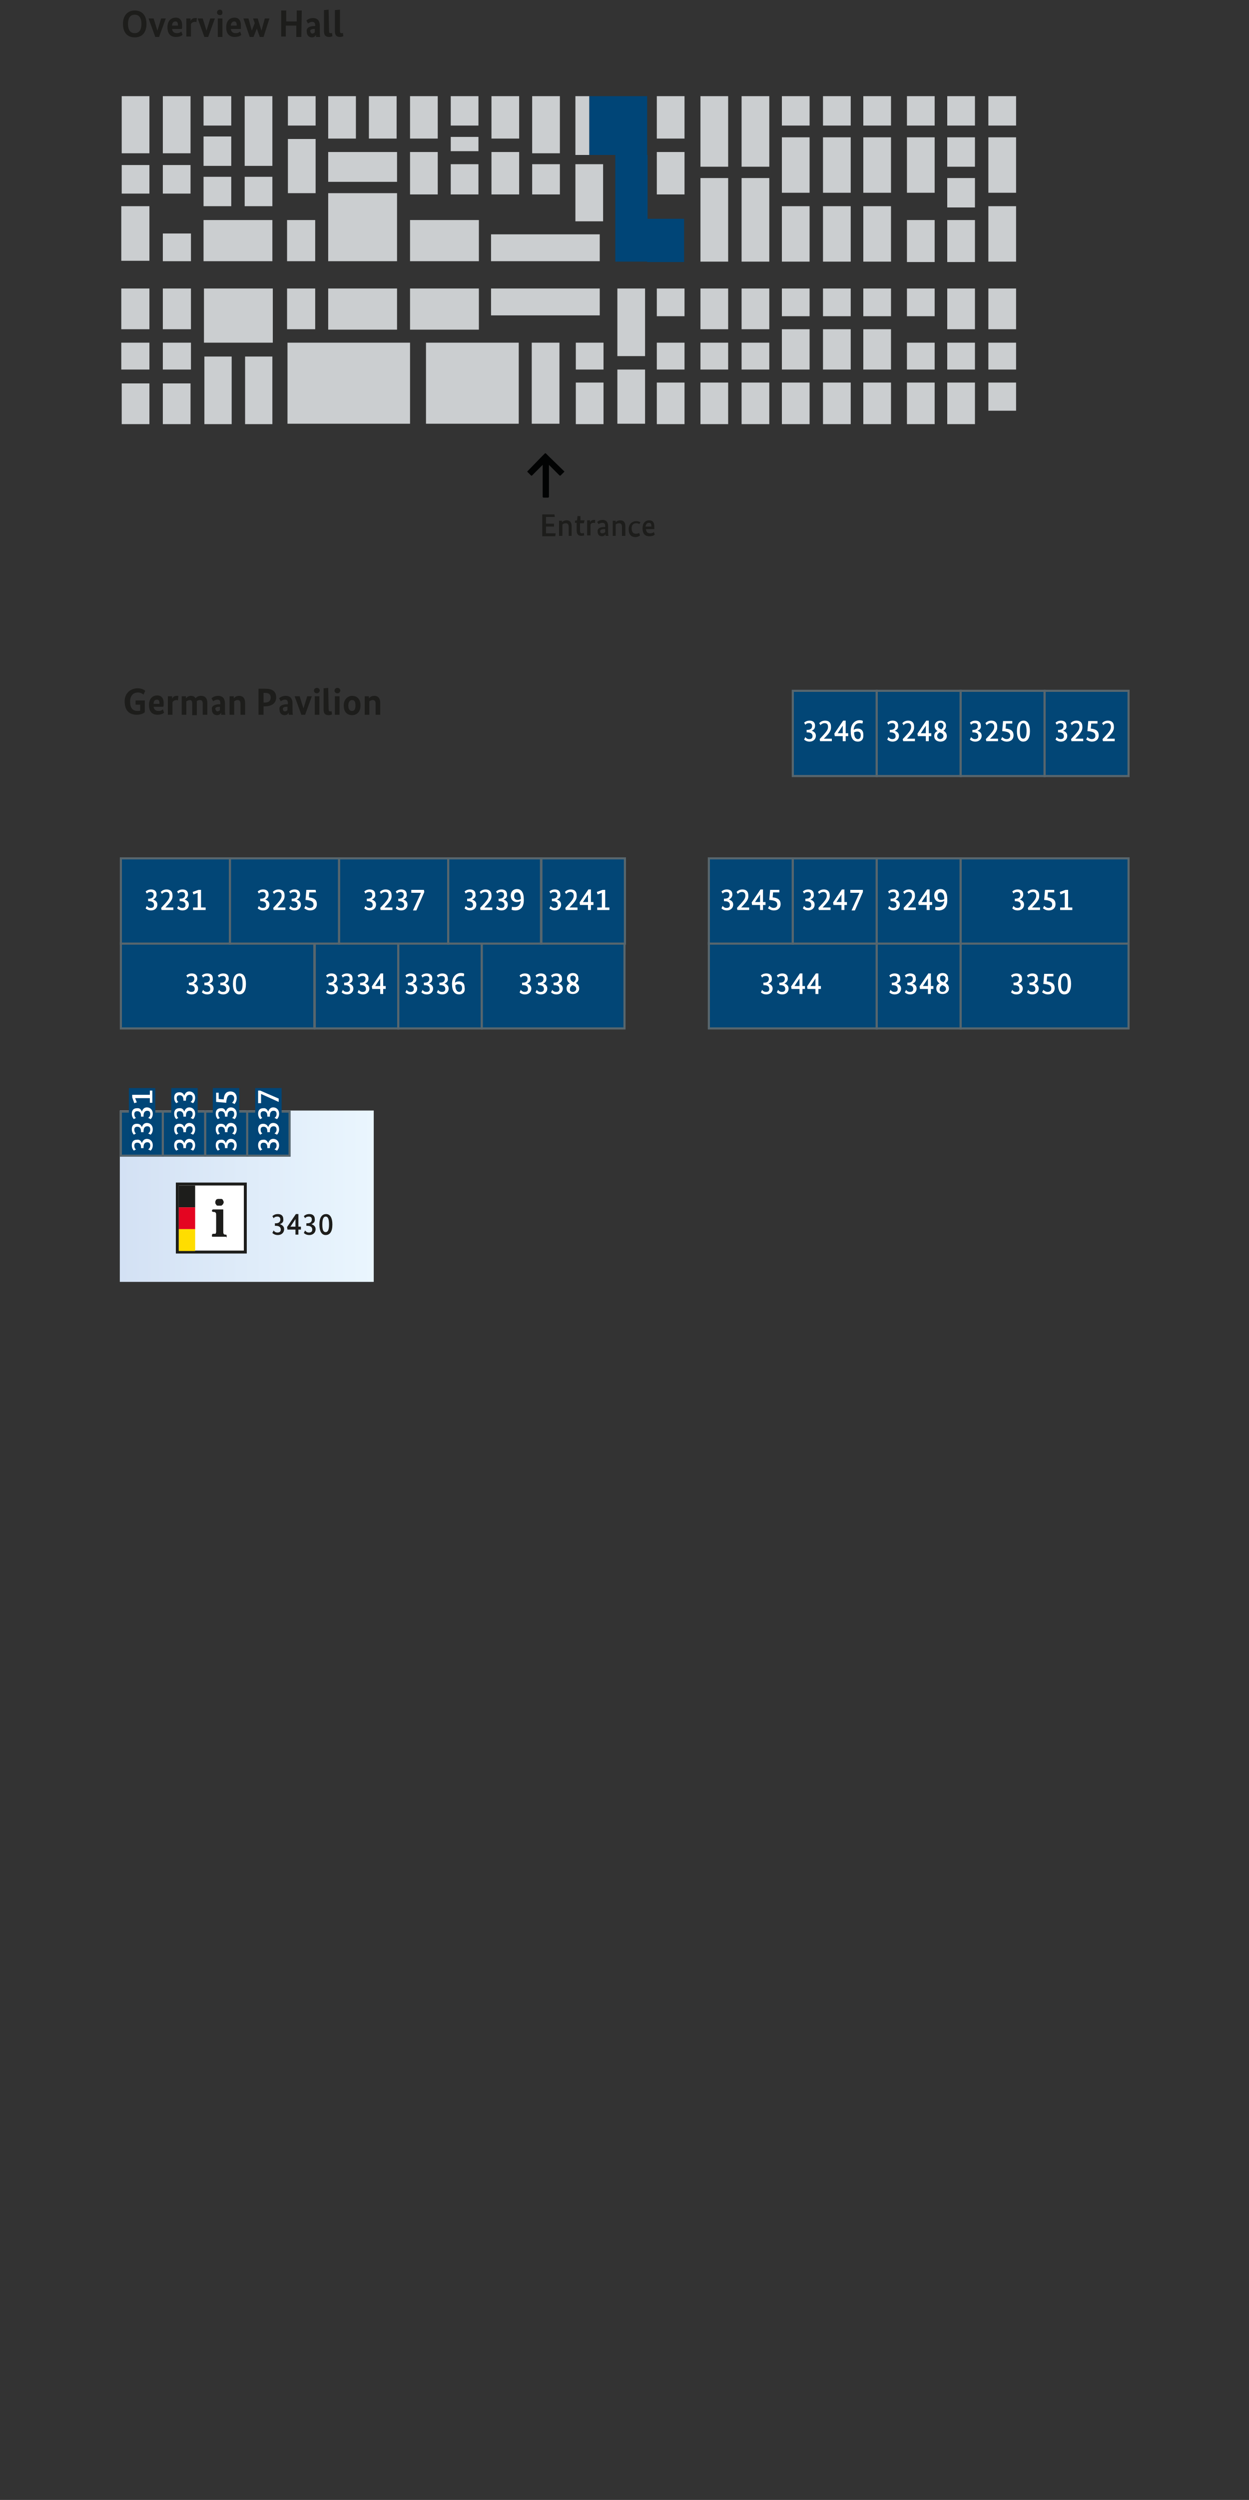 <?xml version="1.0" encoding="utf-8"?>
<!-- Generator: Adobe Illustrator 27.8.0, SVG Export Plug-In . SVG Version: 6.00 Build 0)  -->
<svg version="1.1" id="Ebene_1" xmlns="http://www.w3.org/2000/svg" xmlns:xlink="http://www.w3.org/1999/xlink" x="0px" y="0px"
	 viewBox="0 0 297.6 595.3" style="enable-background:new 0 0 297.6 595.3;" xml:space="preserve">
<rect x="0" y="0" width="297.6" height="595.3" fill="#333333" stroke="none"/>
<style type="text/css">
	.st0{fill:#1D1D1B;}
	.st1{fill:url(#SVGID_1_);stroke:url(#SVGID_00000121272994597476282880000009437842433818929299_);stroke-width:0.5;}
	.st2{fill:#024676;stroke:#58666D;stroke-width:0.5;}
	.st3{fill:#004577;}
	.st4{fill:#CBCED0;}
	.st5{fill:#020303;}
	.st6{fill:#FFFFFF;}
	.st7{fill:#E40521;}
	.st8{fill:#FFDD00;}
</style>
<g id="floorplan">
	<g>
		<g>
			<path class="st0" d="M32.1,8.9c-1.7,0-2.8-1.1-2.8-3.2s1.2-3.2,2.8-3.2c1.7,0,2.8,1.1,2.8,3.2S33.8,8.9,32.1,8.9z M32.1,3.5
				c-1,0-1.6,0.7-1.6,2.2s0.6,2.2,1.6,2.2s1.6-0.7,1.6-2.2C33.7,4.2,33.1,3.5,32.1,3.5z"/>
			<path class="st0" d="M37.9,8.8H37l-1.6-4.4h1.2l0.9,2.9l0,0l0.9-2.9h1.1L37.9,8.8z"/>
			<path class="st0" d="M43.3,6.9H41c0.1,0.7,0.5,1,1.2,1c0.6,0,0.9-0.3,1-0.4l0.3,0.8c-0.1,0.1-0.5,0.5-1.6,0.5c-1.2,0-2-0.7-2-2.3
				s0.9-2.3,2-2.3c0.9,0,1.5,0.6,1.5,1.8C43.4,6.4,43.4,6.7,43.3,6.9z M41,6.1h1.4c0-0.1,0-0.1,0-0.2c0-0.5-0.2-0.8-0.6-0.8
				C41.3,5.1,41,5.5,41,6.1z"/>
			<path class="st0" d="M46.8,5.3c0,0-0.2-0.1-0.3-0.1c-0.5,0-0.8,0.2-1,0.5v3h-1.1V4.4h1V5l0,0c0.2-0.4,0.5-0.7,1.1-0.7
				c0.2,0,0.3,0,0.4,0L46.8,5.3z"/>
			<path class="st0" d="M49.6,8.8h-0.9l-1.6-4.4h1.2l0.9,2.9l0,0l0.9-2.9h1.1L49.6,8.8z"/>
			<path class="st0" d="M52.4,3.6c-0.4,0-0.7-0.3-0.7-0.6c0-0.4,0.3-0.7,0.7-0.7C52.8,2.3,53,2.6,53,3S52.8,3.6,52.4,3.6z M53,8.8
				h-1.1V4.4H53V8.8z"/>
			<path class="st0" d="M57.4,6.9H55c0.1,0.7,0.5,1,1.2,1c0.6,0,0.9-0.3,1-0.4l0.3,0.8c-0.1,0.1-0.5,0.5-1.6,0.5c-1.2,0-2-0.7-2-2.3
				s0.9-2.3,2-2.3c0.9,0,1.5,0.6,1.5,1.8C57.4,6.4,57.4,6.7,57.4,6.9z M55,6.1h1.4c0-0.1,0-0.1,0-0.2c0-0.5-0.2-0.8-0.6-0.8
				C55.4,5.1,55,5.5,55,6.1z"/>
			<path class="st0" d="M62.8,8.8h-0.9l-0.7-2l0,0l-0.8,2h-0.9L58,4.4h1.2L60,7.3l0,0l0.7-1.8l-0.4-1.1h1.1l0.9,2.9l0,0l0.8-2.9h1.1
				L62.8,8.8z"/>
			<path class="st0" d="M71.8,8.8h-1.2V6.1h-2.5v2.6H67V2.5h1.2v2.6h2.5V2.5h1.2L71.8,8.8L71.8,8.8z"/>
			<path class="st0" d="M74.9,6.2h0.2V6.1c0-0.6-0.2-0.9-0.7-0.9s-0.9,0.3-1,0.4L73,4.9c0.2-0.2,0.7-0.6,1.6-0.6
				c1,0,1.6,0.6,1.6,1.8v1.5c0,0.5,0,0.9,0.1,1.2h-1c0-0.1,0-0.3,0-0.5l0,0c-0.2,0.3-0.4,0.6-1,0.6c-0.7,0-1.2-0.5-1.2-1.3
				C72.9,6.6,73.8,6.2,74.9,6.2z M74.4,8c0.3,0,0.5-0.2,0.6-0.3V6.9h-0.2c-0.6,0-0.9,0.2-0.9,0.5C74,7.8,74.2,8,74.4,8z"/>
			<path class="st0" d="M78.4,7.3c0,0.5,0.1,0.6,0.4,0.6c0.2,0,0.3,0,0.3-0.1l0.1,0.8c-0.1,0.1-0.4,0.2-0.8,0.2
				c-0.7,0-1.2-0.3-1.2-1.3V2.4l1.1-0.1L78.4,7.3L78.4,7.3z"/>
			<path class="st0" d="M81,7.3c0,0.5,0.1,0.6,0.4,0.6c0.2,0,0.3,0,0.3-0.1l0.1,0.8c-0.1,0.1-0.4,0.2-0.8,0.2
				c-0.7,0-1.2-0.3-1.2-1.3V2.4L81,2.3V7.3z"/>
		</g>
	</g>
	<g>
		<path class="st0" d="M32.8,163.9c1.1,0,1.7,0.5,1.8,0.6l-0.4,0.9c-0.2-0.1-0.6-0.5-1.3-0.5c-1,0-1.9,0.6-1.9,2.2
			c0,1.6,0.7,2.2,1.8,2.2c0.2,0,0.5,0,0.6-0.1v-1.4h-1.1v-1h2.2v2.8c-0.2,0.2-0.8,0.6-1.9,0.6c-1.7,0-2.9-0.9-2.9-3.2
			C29.7,164.9,31.3,163.9,32.8,163.9z"/>
		<path class="st0" d="M38.9,168.3h-2.3c0.1,0.7,0.5,1,1.2,1c0.6,0,0.9-0.3,1-0.4l0.3,0.8c-0.1,0.1-0.5,0.5-1.6,0.5
			c-1.2,0-2-0.7-2-2.3s0.9-2.3,2-2.3c0.9,0,1.5,0.6,1.5,1.8C39,167.9,39,168.1,38.9,168.3z M36.6,167.6H38c0-0.1,0-0.1,0-0.2
			c0-0.5-0.2-0.8-0.6-0.8C36.9,166.6,36.6,166.9,36.6,167.6z"/>
		<path class="st0" d="M42.4,166.8c0,0-0.2-0.1-0.3-0.1c-0.5,0-0.8,0.2-1,0.5v3H40v-4.4h1v0.6l0,0c0.2-0.4,0.5-0.7,1.1-0.7
			c0.2,0,0.3,0,0.4,0L42.4,166.8z"/>
		<path class="st0" d="M45.8,170.2v-2.6c0-0.7-0.2-0.9-0.6-0.9c-0.3,0-0.6,0.2-0.8,0.3v3.2h-1.1v-4.4h1v0.5l0,0
			c0.2-0.2,0.5-0.6,1.2-0.6c0.5,0,0.9,0.2,1.1,0.6c0.2-0.3,0.6-0.6,1.3-0.6c1,0,1.5,0.6,1.5,1.7v2.8h-1.1v-2.6
			c0-0.7-0.2-0.9-0.7-0.9c-0.3,0-0.6,0.1-0.7,0.3c0,0.1,0,0.3,0,0.5v2.8h-1.1V170.2z"/>
		<path class="st0" d="M52.3,167.7h0.2v-0.2c0-0.6-0.2-0.9-0.7-0.9s-0.9,0.3-1,0.4l-0.4-0.7c0.2-0.2,0.7-0.6,1.6-0.6
			c1,0,1.6,0.6,1.6,1.8v1.5c0,0.5,0,0.9,0.1,1.2h-1c0-0.1,0-0.3,0-0.5l0,0c-0.2,0.3-0.4,0.6-1,0.6c-0.7,0-1.2-0.5-1.2-1.3
			C50.3,168.1,51.2,167.7,52.3,167.7z M51.8,169.4c0.3,0,0.5-0.2,0.6-0.3v-0.8h-0.2c-0.6,0-0.9,0.2-0.9,0.5
			C51.4,169.2,51.6,169.4,51.8,169.4z"/>
		<path class="st0" d="M57.3,170.2v-2.6c0-0.6-0.2-0.9-0.7-0.9c-0.4,0-0.6,0.2-0.8,0.3v3.2h-1.1v-4.4h1v0.5l0,0
			c0.2-0.2,0.5-0.6,1.3-0.6c0.9,0,1.4,0.6,1.4,1.7v2.8H57.3z"/>
		<path class="st0" d="M63.1,168.2h-0.3v2h-1.2V164h1.6c1.8,0,2.6,0.7,2.6,2.1C65.8,167.4,64.8,168.2,63.1,168.2z M63.2,165h-0.4
			v2.3h0.3c0.9,0,1.4-0.4,1.4-1.2C64.5,165.4,64.1,165,63.2,165z"/>
		<path class="st0" d="M68.4,167.7h0.2v-0.2c0-0.6-0.2-0.9-0.7-0.9s-0.9,0.3-1,0.4l-0.4-0.7c0.2-0.2,0.7-0.6,1.6-0.6
			c1,0,1.6,0.6,1.6,1.8v1.5c0,0.5,0,0.9,0.1,1.2h-1c0-0.1,0-0.3,0-0.5l0,0c-0.2,0.3-0.4,0.6-1,0.6c-0.7,0-1.2-0.5-1.2-1.3
			C66.4,168.1,67.3,167.7,68.4,167.7z M67.9,169.4c0.3,0,0.5-0.2,0.6-0.3v-0.8h-0.2c-0.6,0-0.9,0.2-0.9,0.5
			C67.4,169.2,67.6,169.4,67.9,169.4z"/>
		<path class="st0" d="M72.7,170.2h-0.9l-1.6-4.4h1.2l0.9,2.9l0,0l0.9-2.9h1.1L72.7,170.2z"/>
		<path class="st0" d="M75.5,165.1c-0.4,0-0.7-0.3-0.7-0.6c0-0.4,0.3-0.7,0.7-0.7c0.4,0,0.7,0.3,0.7,0.7
			C76.1,164.8,75.9,165.1,75.5,165.1z M76.1,170.2H75v-4.4h1.1V170.2z"/>
		<path class="st0" d="M78.3,168.8c0,0.5,0.1,0.6,0.4,0.6c0.2,0,0.3,0,0.3-0.1l0.1,0.8c-0.1,0.1-0.4,0.2-0.8,0.2
			c-0.7,0-1.2-0.3-1.2-1.3v-5.1l1.1-0.1L78.3,168.8L78.3,168.8z"/>
		<path class="st0" d="M80.4,165.1c-0.4,0-0.7-0.3-0.7-0.6c0-0.4,0.3-0.7,0.7-0.7c0.4,0,0.7,0.3,0.7,0.7
			C81,164.8,80.8,165.1,80.4,165.1z M80.9,170.2h-1.1v-4.4h1.1V170.2z"/>
		<path class="st0" d="M83.9,170.3c-1.1,0-2-0.7-2-2.3c0-1.5,1-2.3,2-2.3c1.1,0,2,0.7,2,2.3S84.9,170.3,83.9,170.3z M83.9,166.7
			c-0.5,0-0.9,0.4-0.9,1.3c0,1,0.4,1.3,0.9,1.3s0.8-0.4,0.8-1.3C84.7,167,84.4,166.7,83.9,166.7z"/>
		<path class="st0" d="M89.5,170.2v-2.6c0-0.6-0.2-0.9-0.7-0.9c-0.4,0-0.6,0.2-0.8,0.3v3.2h-1.1v-4.4h1v0.5l0,0
			c0.2-0.2,0.5-0.6,1.3-0.6c0.9,0,1.4,0.6,1.4,1.7v2.8H89.5z"/>
	</g>
	
		<linearGradient id="SVGID_1_" gradientUnits="userSpaceOnUse" x1="28.8" y1="310.079" x2="88.8" y2="310.079" gradientTransform="matrix(1 0 0 -1 0 594.929)">
		<stop  offset="0" style="stop-color:#D3E1F4"/>
		<stop  offset="1" style="stop-color:#EAF6FE"/>
	</linearGradient>
	
		<linearGradient id="SVGID_00000036253834232508813460000012970456617330849181_" gradientUnits="userSpaceOnUse" x1="28.55" y1="310.079" x2="89.05" y2="310.079" gradientTransform="matrix(1 0 0 -1 0 594.929)">
		<stop  offset="0" style="stop-color:#D3E1F4"/>
		<stop  offset="1" style="stop-color:#EAF6FE"/>
	</linearGradient>
	
		<rect x="28.8" y="264.7" style="fill:url(#SVGID_1_);stroke:url(#SVGID_00000036253834232508813460000012970456617330849181_);stroke-width:0.5;" width="60" height="40.3"/>
	<rect x="28.8" y="264.7" class="st2" width="10" height="10.5"/>
	<rect x="28.8" y="224.6" class="st2" width="46.1" height="20.3"/>
	<rect x="75" y="224.6" class="st2" width="19.9" height="20.3"/>
	<rect x="94.9" y="224.6" class="st2" width="19.9" height="20.3"/>
	<rect x="114.8" y="224.6" class="st2" width="34" height="20.3"/>
	<rect x="168.9" y="224.6" class="st2" width="40" height="20.3"/>
	<rect x="208.9" y="224.6" class="st2" width="20" height="20.3"/>
	<rect x="228.9" y="224.6" class="st2" width="40" height="20.3"/>
	<rect x="28.8" y="204.4" class="st2" width="26" height="20.3"/>
	<rect x="54.8" y="204.4" class="st2" width="26" height="20.3"/>
	<rect x="80.8" y="204.4" class="st2" width="26" height="20.3"/>
	<rect x="106.8" y="204.4" class="st2" width="22.1" height="20.3"/>
	<rect x="129" y="204.4" class="st2" width="19.9" height="20.3"/>
	<rect x="168.9" y="204.4" class="st2" width="20" height="20.3"/>
	<rect x="188.9" y="164.5" class="st2" width="20" height="20.3"/>
	<rect x="208.9" y="164.5" class="st2" width="20" height="20.3"/>
	<rect x="228.9" y="164.5" class="st2" width="20" height="20.3"/>
	<rect x="248.9" y="164.5" class="st2" width="20" height="20.3"/>
	<rect x="188.9" y="204.4" class="st2" width="20" height="20.3"/>
	<rect x="208.9" y="204.4" class="st2" width="20" height="20.3"/>
	<rect x="228.9" y="204.4" class="st2" width="40" height="20.3"/>
	<rect x="38.8" y="264.7" class="st2" width="10.1" height="10.5"/>
	<rect x="48.9" y="264.7" class="st2" width="10.1" height="10.5"/>
	<rect x="58.9" y="264.7" class="st2" width="10.1" height="10.5"/>
	<rect x="140.4" y="22.9" class="st3" width="13.8" height="14"/>
	<rect x="137.1" y="22.9" class="st4" width="3.3" height="14"/>
	<rect x="146.6" y="36.9" class="st3" width="7.7" height="25.4"/>
	<rect x="154.2" y="52.1" class="st3" width="8.8" height="10.3"/>
	<rect x="126.8" y="22.9" class="st4" width="6.6" height="13.6"/>
	<rect x="117.1" y="22.9" class="st4" width="6.6" height="10.1"/>
	<rect x="156.5" y="22.9" class="st4" width="6.6" height="10.1"/>
	<rect x="166.9" y="22.9" class="st4" width="6.6" height="16.8"/>
	<rect x="176.7" y="22.9" class="st4" width="6.6" height="16.8"/>
	<rect x="166.9" y="42.4" class="st4" width="6.6" height="19.9"/>
	<rect x="176.7" y="42.4" class="st4" width="6.6" height="19.9"/>
	<rect x="186.3" y="49.1" class="st4" width="6.6" height="13.2"/>
	<rect x="196.1" y="49.1" class="st4" width="6.6" height="13.2"/>
	<rect x="205.7" y="49.1" class="st4" width="6.6" height="13.2"/>
	<rect x="216.1" y="52.4" class="st4" width="6.6" height="10"/>
	<rect x="225.7" y="52.4" class="st4" width="6.6" height="10"/>
	<rect x="235.5" y="49.1" class="st4" width="6.6" height="13.2"/>
	<rect x="235.5" y="68.7" class="st4" width="6.6" height="9.7"/>
	<rect x="225.7" y="68.7" class="st4" width="6.6" height="9.7"/>
	<rect x="216.1" y="68.7" class="st4" width="6.6" height="6.6"/>
	<rect x="205.7" y="68.7" class="st4" width="6.6" height="6.6"/>
	<rect x="196.1" y="68.7" class="st4" width="6.6" height="6.6"/>
	<rect x="186.3" y="68.7" class="st4" width="6.6" height="6.6"/>
	<rect x="156.5" y="68.7" class="st4" width="6.6" height="6.6"/>
	<rect x="147.1" y="68.7" class="st4" width="6.6" height="16.1"/>
	<rect x="147.1" y="88" class="st4" width="6.6" height="12.9"/>
	<rect x="137.2" y="91.1" class="st4" width="6.6" height="9.9"/>
	<rect x="126.7" y="81.6" class="st4" width="6.6" height="19.3"/>
	<rect x="101.5" y="81.6" class="st4" width="22.1" height="19.3"/>
	<rect x="68.5" y="81.6" class="st4" width="29.2" height="19.3"/>
	<rect x="58.4" y="84.9" class="st4" width="6.5" height="16.1"/>
	<rect x="48.7" y="84.9" class="st4" width="6.5" height="16.1"/>
	<rect x="38.8" y="91.3" class="st4" width="6.6" height="9.7"/>
	<rect x="29" y="91.3" class="st4" width="6.6" height="9.7"/>
	<rect x="156.5" y="91.1" class="st4" width="6.6" height="9.9"/>
	<rect x="156.5" y="81.6" class="st4" width="6.6" height="6.4"/>
	<rect x="137.2" y="81.6" class="st4" width="6.6" height="6.4"/>
	<rect x="166.9" y="91.1" class="st4" width="6.6" height="9.9"/>
	<rect x="166.9" y="81.6" class="st4" width="6.6" height="6.4"/>
	<rect x="176.7" y="91.1" class="st4" width="6.6" height="9.9"/>
	<rect x="176.7" y="81.6" class="st4" width="6.6" height="6.4"/>
	<rect x="216.1" y="91.1" class="st4" width="6.6" height="9.9"/>
	<rect x="216.1" y="81.6" class="st4" width="6.6" height="6.4"/>
	<rect x="225.7" y="91.1" class="st4" width="6.6" height="9.9"/>
	<rect x="225.7" y="81.6" class="st4" width="6.6" height="6.4"/>
	<rect x="235.5" y="91.1" class="st4" width="6.6" height="6.7"/>
	<rect x="235.5" y="81.6" class="st4" width="6.6" height="6.4"/>
	<rect x="186.3" y="91.1" class="st4" width="6.6" height="9.9"/>
	<rect x="186.3" y="78.4" class="st4" width="6.6" height="9.6"/>
	<rect x="196.1" y="91.1" class="st4" width="6.6" height="9.9"/>
	<rect x="196.1" y="78.4" class="st4" width="6.6" height="9.6"/>
	<rect x="205.7" y="91.1" class="st4" width="6.6" height="9.9"/>
	<rect x="205.7" y="78.4" class="st4" width="6.6" height="9.6"/>
	<rect x="176.7" y="68.7" class="st4" width="6.6" height="9.7"/>
	<rect x="166.9" y="68.7" class="st4" width="6.6" height="9.7"/>
	<rect x="186.3" y="22.9" class="st4" width="6.6" height="7"/>
	<rect x="196.1" y="22.9" class="st4" width="6.6" height="7"/>
	<rect x="205.7" y="22.9" class="st4" width="6.6" height="7"/>
	<rect x="216.1" y="22.9" class="st4" width="6.6" height="7"/>
	<rect x="225.7" y="22.9" class="st4" width="6.6" height="7"/>
	<rect x="235.5" y="22.9" class="st4" width="6.6" height="7"/>
	<rect x="186.3" y="32.7" class="st4" width="6.6" height="13.2"/>
	<rect x="196.1" y="32.7" class="st4" width="6.6" height="13.2"/>
	<rect x="205.7" y="32.7" class="st4" width="6.6" height="13.2"/>
	<rect x="216.1" y="32.7" class="st4" width="6.6" height="13.2"/>
	<rect x="225.7" y="32.7" class="st4" width="6.6" height="7"/>
	<rect x="225.7" y="42.4" class="st4" width="6.6" height="7"/>
	<rect x="235.5" y="32.7" class="st4" width="6.6" height="13.2"/>
	<rect x="156.5" y="36.2" class="st4" width="6.6" height="10.1"/>
	<rect x="107.4" y="22.9" class="st4" width="6.6" height="7"/>
	<rect x="97.7" y="22.9" class="st4" width="6.6" height="10.1"/>
	<rect x="87.9" y="22.9" class="st4" width="6.6" height="10.1"/>
	<rect x="78.2" y="22.9" class="st4" width="6.6" height="10.1"/>
	<rect x="68.6" y="22.9" class="st4" width="6.6" height="7"/>
	<rect x="58.3" y="22.9" class="st4" width="6.6" height="16.6"/>
	<rect x="48.5" y="22.9" class="st4" width="6.6" height="7"/>
	<rect x="38.8" y="22.9" class="st4" width="6.6" height="13.6"/>
	<rect x="29" y="22.9" class="st4" width="6.6" height="13.6"/>
	<rect x="38.8" y="39.3" class="st4" width="6.6" height="6.8"/>
	<rect x="29" y="39.3" class="st4" width="6.6" height="6.8"/>
	<rect x="48.5" y="32.5" class="st4" width="6.6" height="7"/>
	<rect x="48.5" y="42.1" class="st4" width="6.6" height="7"/>
	<rect x="58.3" y="42.1" class="st4" width="6.6" height="7"/>
	<rect x="68.6" y="33.1" class="st4" width="6.6" height="12.9"/>
	<rect x="97.7" y="36.2" class="st4" width="6.6" height="10.1"/>
	<rect x="78.2" y="36.2" class="st4" width="16.4" height="7.1"/>
	<rect x="78.2" y="46" class="st4" width="16.4" height="16.2"/>
	<rect x="68.4" y="52.4" class="st4" width="6.7" height="9.8"/>
	<rect x="38.8" y="55.6" class="st4" width="6.7" height="6.6"/>
	<rect x="28.9" y="49.1" class="st4" width="6.7" height="13"/>
	<rect x="28.9" y="68.7" class="st4" width="6.7" height="9.7"/>
	<rect x="38.8" y="68.7" class="st4" width="6.7" height="9.7"/>
	<rect x="28.9" y="81.6" class="st4" width="6.7" height="6.4"/>
	<rect x="38.8" y="81.6" class="st4" width="6.7" height="6.4"/>
	<rect x="68.4" y="68.7" class="st4" width="6.7" height="9.7"/>
	<rect x="48.6" y="68.7" class="st4" width="16.4" height="12.9"/>
	<rect x="48.5" y="52.4" class="st4" width="16.4" height="9.8"/>
	<rect x="97.7" y="52.4" class="st4" width="16.4" height="9.8"/>
	<rect x="97.7" y="68.7" class="st4" width="16.4" height="9.8"/>
	<rect x="78.2" y="68.7" class="st4" width="16.4" height="9.8"/>
	<rect x="117" y="55.8" class="st4" width="25.9" height="6.4"/>
	<rect x="117" y="68.7" class="st4" width="25.9" height="6.4"/>
	<rect x="107.4" y="39.1" class="st4" width="6.6" height="7.2"/>
	<rect x="117.1" y="36.2" class="st4" width="6.6" height="10.1"/>
	<rect x="126.8" y="39.1" class="st4" width="6.6" height="7.2"/>
	<rect x="107.4" y="32.6" class="st4" width="6.6" height="3.4"/>
	<rect x="137.1" y="39.1" class="st4" width="6.6" height="13.6"/>
	<g>
		<path class="st0" d="M132.2,123.1h-2.1v1.6h1.9v0.7h-1.9v1.6h2.3l-0.1,0.7h-3.1v-5.2h2.9L132.2,123.1z"/>
		<path class="st0" d="M135.5,127.6v-2.1c0-0.6-0.2-0.9-0.7-0.9c-0.4,0-0.7,0.2-0.8,0.3v2.7h-0.8V124h0.7v0.4l0,0
			c0.1-0.2,0.5-0.5,1.1-0.5c0.8,0,1.2,0.5,1.2,1.4v2.3C136.2,127.6,135.5,127.6,135.5,127.6z"/>
		<path class="st0" d="M139.1,124.6h-0.9v1.7c0,0.5,0.1,0.7,0.5,0.7c0.2,0,0.3-0.1,0.4-0.1l0.1,0.6c-0.1,0-0.3,0.1-0.7,0.1
			c-0.7,0-1.1-0.4-1.1-1.3v-1.8H137V124l0.5-0.1l0.1-1h0.7v1h1L139.1,124.6z"/>
		<path class="st0" d="M141.8,124.6c0,0-0.1-0.1-0.3-0.1c-0.5,0-0.7,0.2-0.8,0.4v2.6h-0.8v-3.6h0.7v0.5l0,0c0.1-0.3,0.4-0.6,0.9-0.6
			c0.1,0,0.2,0,0.3,0L141.8,124.6z"/>
		<path class="st0" d="M144,125.5h0.2v-0.2c0-0.6-0.2-0.8-0.7-0.8c-0.4,0-0.7,0.2-0.9,0.3l-0.3-0.5c0.2-0.2,0.6-0.5,1.3-0.5
			c0.8,0,1.3,0.5,1.3,1.5v1.4c0,0.4,0,0.7,0.1,0.9h-0.7c0-0.1,0-0.2,0-0.4l0,0c-0.1,0.2-0.4,0.5-0.9,0.5c-0.6,0-1-0.4-1-1.1
			C142.3,125.8,143,125.5,144,125.5z M143.5,127c0.4,0,0.6-0.2,0.7-0.3V126h-0.3c-0.6,0-0.9,0.2-0.9,0.5
			C143,126.9,143.2,127,143.5,127z"/>
		<path class="st0" d="M148.2,127.6v-2.1c0-0.6-0.2-0.9-0.7-0.9c-0.4,0-0.7,0.2-0.8,0.3v2.7H146V124h0.7v0.4l0,0
			c0.1-0.2,0.5-0.5,1.1-0.5c0.8,0,1.2,0.5,1.2,1.4v2.3C149,127.6,148.2,127.6,148.2,127.6z"/>
		<path class="st0" d="M152.3,124.8c-0.1-0.1-0.3-0.2-0.7-0.2c-0.6,0-1.1,0.3-1.1,1.2c0,0.9,0.4,1.3,1,1.3c0.4,0,0.6-0.1,0.8-0.2
			l0.2,0.6c-0.1,0.1-0.5,0.4-1.1,0.4c-0.9,0-1.6-0.5-1.6-1.9c0-1.3,0.9-1.9,1.8-1.9c0.6,0,0.9,0.2,1,0.3L152.3,124.8z"/>
		<path class="st0" d="M155.9,126h-2c0.1,0.7,0.4,1,1,1c0.5,0,0.8-0.2,0.9-0.3l0.2,0.6c-0.1,0.1-0.4,0.4-1.3,0.4
			c-1,0-1.6-0.6-1.6-1.9s0.7-1.9,1.6-1.9c0.8,0,1.2,0.5,1.2,1.4C155.9,125.6,155.9,125.8,155.9,126z M153.8,125.4h1.4
			c0-0.1,0-0.1,0-0.2c0-0.5-0.2-0.7-0.6-0.7C154.2,124.5,153.9,124.8,153.8,125.4z"/>
	</g>
	<path class="st5" d="M130.9,108.8L130.9,108.8l-0.8-0.8c-0.1-0.1-0.2-0.1-0.3,0l-0.8,0.8l-3.3,3.4c-0.1,0.1-0.1,0.2,0,0.2l0,0
		l0.8,0.8c0.1,0.1,0.2,0.1,0.3,0l0,0l2.5-2.5v7.6c0,0.1,0.1,0.2,0.2,0.2h1.1c0.1,0,0.2-0.1,0.2-0.2v-7.6l2.5,2.5
		c0.1,0.1,0.2,0.1,0.3,0l0,0l0.8-0.8c0.1-0.1,0.1-0.2,0-0.2l0,0L130.9,108.8z"/>
</g>
<g id="standnummern">
	<g>
		<path class="st6" d="M36.5,214.2L36.5,214.2c0.5,0.2,1,0.5,1,1.2c0,0.8-0.6,1.4-1.5,1.4c-0.8,0-1.2-0.4-1.3-0.5l0.3-0.6
			c0.1,0.2,0.4,0.5,0.9,0.5s0.8-0.2,0.8-0.7c0-0.6-0.4-0.9-1.2-0.9h-0.2V214h0.2c0.8,0,1.1-0.4,1.1-0.9c0-0.4-0.2-0.7-0.7-0.7
			s-0.8,0.2-0.9,0.4l-0.3-0.5c0.2-0.2,0.6-0.5,1.3-0.5c0.8,0,1.3,0.4,1.3,1.2C37.3,213.6,36.9,214,36.5,214.2z"/>
		<path class="st6" d="M39.4,216.1L39.4,216.1h1.9v0.6h-2.8l-0.1-0.5c1.6-1.7,2-2.2,2-2.9c0-0.5-0.2-0.9-0.8-0.9
			c-0.5,0-0.9,0.3-1,0.5l-0.3-0.5c0.2-0.2,0.6-0.6,1.4-0.6c0.9,0,1.4,0.5,1.4,1.4C41.2,214.2,40.6,214.8,39.4,216.1z"/>
		<path class="st6" d="M44,214.2L44,214.2c0.5,0.2,1,0.5,1,1.2c0,0.8-0.6,1.4-1.5,1.4c-0.8,0-1.2-0.4-1.3-0.5l0.3-0.6
			c0.1,0.2,0.4,0.5,0.9,0.5s0.8-0.2,0.8-0.7c0-0.6-0.4-0.9-1.2-0.9h-0.2V214H43c0.8,0,1.1-0.4,1.1-0.9c0-0.4-0.2-0.7-0.7-0.7
			s-0.8,0.2-0.9,0.4l-0.3-0.5c0.2-0.2,0.6-0.5,1.3-0.5c0.8,0,1.3,0.4,1.3,1.2C44.8,213.6,44.4,214,44,214.2z"/>
		<path class="st6" d="M47.9,216.1H49v0.6h-3v-0.6h1.1v-3.5l-1,0.4l-0.2-0.6l1.4-0.5h0.6C47.9,211.9,47.9,216.1,47.9,216.1z"/>
	</g>
	<g>
		<path class="st6" d="M63.2,214.2L63.2,214.2c0.5,0.2,1,0.5,1,1.2c0,0.8-0.6,1.4-1.5,1.4c-0.8,0-1.2-0.4-1.3-0.5l0.3-0.6
			c0.1,0.2,0.4,0.5,0.9,0.5s0.8-0.2,0.8-0.7c0-0.6-0.4-0.9-1.2-0.9H62V214h0.2c0.8,0,1.1-0.4,1.1-0.9c0-0.4-0.2-0.7-0.7-0.7
			s-0.8,0.2-0.9,0.4l-0.3-0.5c0.2-0.2,0.6-0.5,1.3-0.5c0.8,0,1.3,0.4,1.3,1.2C64,213.6,63.7,214,63.2,214.2z"/>
		<path class="st6" d="M66.1,216.1L66.1,216.1H68v0.6h-2.8l-0.1-0.5c1.6-1.7,2-2.2,2-2.9c0-0.5-0.2-0.9-0.8-0.9
			c-0.5,0-0.9,0.3-1,0.5l-0.3-0.5c0.2-0.2,0.6-0.6,1.4-0.6c0.9,0,1.4,0.5,1.4,1.4C67.9,214.2,67.3,214.8,66.1,216.1z"/>
		<path class="st6" d="M70.7,214.2L70.7,214.2c0.5,0.2,1,0.5,1,1.2c0,0.8-0.6,1.4-1.5,1.4c-0.8,0-1.2-0.4-1.3-0.5l0.3-0.6
			c0.1,0.2,0.4,0.5,0.9,0.5s0.8-0.2,0.8-0.7c0-0.6-0.4-0.9-1.2-0.9h-0.2V214h0.2c0.8,0,1.1-0.4,1.1-0.9c0-0.4-0.2-0.7-0.7-0.7
			s-0.8,0.2-0.9,0.4l-0.3-0.5c0.2-0.2,0.6-0.5,1.3-0.5c0.8,0,1.3,0.4,1.3,1.2C71.5,213.6,71.2,214,70.7,214.2z"/>
		<path class="st6" d="M75.3,212.5h-1.6l-0.1,1.2c1.4,0.1,1.9,0.7,1.9,1.6c0,0.9-0.6,1.5-1.6,1.5c-0.8,0-1.2-0.4-1.4-0.5l0.3-0.6
			c0.1,0.1,0.5,0.5,1,0.5c0.6,0,0.9-0.3,0.9-0.8c0-0.7-0.5-1-1.9-1.1l0.2-2.4h2.2L75.3,212.5L75.3,212.5z"/>
	</g>
	<g>
		<path class="st6" d="M88.6,214.2L88.6,214.2c0.5,0.2,1,0.5,1,1.2c0,0.8-0.6,1.4-1.5,1.4c-0.8,0-1.2-0.4-1.3-0.5l0.3-0.6
			c0.1,0.2,0.4,0.5,0.9,0.5s0.8-0.2,0.8-0.7c0-0.6-0.4-0.9-1.2-0.9h-0.2V214h0.2c0.8,0,1.1-0.4,1.1-0.9c0-0.4-0.2-0.7-0.7-0.7
			s-0.8,0.2-0.9,0.4l-0.3-0.5c0.2-0.2,0.6-0.5,1.3-0.5c0.8,0,1.3,0.4,1.3,1.2C89.5,213.6,89.1,214,88.6,214.2z"/>
		<path class="st6" d="M91.6,216.1L91.6,216.1h1.9v0.6h-2.8l-0.1-0.5c1.6-1.7,2-2.2,2-2.9c0-0.5-0.2-0.9-0.8-0.9
			c-0.5,0-0.9,0.3-1,0.5l-0.3-0.5c0.2-0.2,0.6-0.6,1.4-0.6c0.9,0,1.4,0.5,1.4,1.4C93.4,214.2,92.8,214.8,91.6,216.1z"/>
		<path class="st6" d="M96.1,214.2L96.1,214.2c0.5,0.2,1,0.5,1,1.2c0,0.8-0.6,1.4-1.5,1.4c-0.8,0-1.2-0.4-1.3-0.5l0.3-0.6
			c0.1,0.2,0.4,0.5,0.9,0.5s0.8-0.2,0.8-0.7c0-0.6-0.4-0.9-1.2-0.9h-0.2V214h0.2c0.8,0,1.1-0.4,1.1-0.9c0-0.4-0.2-0.7-0.7-0.7
			s-0.8,0.2-0.9,0.4l-0.3-0.5c0.2-0.2,0.6-0.5,1.3-0.5c0.8,0,1.3,0.4,1.3,1.2C97,213.6,96.6,214,96.1,214.2z"/>
		<path class="st6" d="M101.1,212.4l-1.9,4.4h-0.8l1.9-4.2l0,0H98v-0.7h3L101.1,212.4z"/>
	</g>
	<g>
		<path class="st6" d="M112.5,214.2L112.5,214.2c0.5,0.2,1,0.5,1,1.2c0,0.8-0.6,1.4-1.5,1.4c-0.8,0-1.2-0.4-1.3-0.5l0.3-0.6
			c0.1,0.2,0.4,0.5,0.9,0.5s0.8-0.2,0.8-0.7c0-0.6-0.4-0.9-1.2-0.9h-0.2V214h0.2c0.8,0,1.1-0.4,1.1-0.9c0-0.4-0.2-0.7-0.7-0.7
			s-0.8,0.2-0.9,0.4l-0.3-0.5c0.2-0.2,0.6-0.5,1.3-0.5c0.8,0,1.3,0.4,1.3,1.2C113.4,213.6,113,214,112.5,214.2z"/>
		<path class="st6" d="M115.4,216.1L115.4,216.1h1.9v0.6h-2.8l-0.1-0.5c1.6-1.7,2-2.2,2-2.9c0-0.5-0.2-0.9-0.8-0.9
			c-0.5,0-0.9,0.3-1,0.5l-0.3-0.5c0.2-0.2,0.6-0.6,1.4-0.6c0.9,0,1.4,0.5,1.4,1.4C117.2,214.2,116.6,214.8,115.4,216.1z"/>
		<path class="st6" d="M120,214.2L120,214.2c0.5,0.2,1,0.5,1,1.2c0,0.8-0.6,1.4-1.5,1.4c-0.8,0-1.2-0.4-1.3-0.5l0.3-0.6
			c0.1,0.2,0.4,0.5,0.9,0.5s0.8-0.2,0.8-0.7c0-0.6-0.4-0.9-1.2-0.9h-0.2V214h0.2c0.8,0,1.1-0.4,1.1-0.9c0-0.4-0.2-0.7-0.7-0.7
			s-0.8,0.2-0.9,0.4l-0.3-0.5c0.2-0.2,0.6-0.5,1.3-0.5c0.8,0,1.3,0.4,1.3,1.2C120.9,213.6,120.5,214,120,214.2z"/>
		<path class="st6" d="M122.8,216.8c-0.5,0-0.8-0.1-0.9-0.2l0.1-0.7c0.1,0.1,0.3,0.1,0.7,0.1c0.8,0,1.3-0.5,1.4-1.5
			c-0.2,0.2-0.6,0.3-1,0.3c-0.8,0-1.4-0.6-1.4-1.5c0-1.1,0.7-1.6,1.5-1.6c0.9,0,1.6,0.7,1.6,2.4
			C124.9,216.1,123.9,216.8,122.8,216.8z M123.3,214.3c0.4,0,0.6-0.1,0.8-0.2c0-1.2-0.4-1.6-0.9-1.6c-0.4,0-0.7,0.3-0.7,0.9
			C122.5,213.9,122.8,214.3,123.3,214.3z"/>
	</g>
	<g>
		<path class="st6" d="M132.7,214.2L132.7,214.2c0.5,0.2,1,0.5,1,1.2c0,0.8-0.6,1.4-1.5,1.4c-0.8,0-1.2-0.4-1.3-0.5l0.3-0.6
			c0.1,0.2,0.4,0.5,0.9,0.5s0.8-0.2,0.8-0.7c0-0.6-0.4-0.9-1.2-0.9h-0.2V214h0.2c0.8,0,1.1-0.4,1.1-0.9c0-0.4-0.2-0.7-0.7-0.7
			s-0.8,0.2-0.9,0.4l-0.3-0.5c0.2-0.2,0.6-0.5,1.3-0.5c0.8,0,1.3,0.4,1.3,1.2C133.6,213.6,133.2,214,132.7,214.2z"/>
		<path class="st6" d="M135.7,216.1L135.7,216.1h1.9v0.6h-2.8l-0.1-0.5c1.6-1.7,2-2.2,2-2.9c0-0.5-0.2-0.9-0.8-0.9
			c-0.5,0-0.9,0.3-1,0.5l-0.3-0.5c0.2-0.2,0.6-0.6,1.4-0.6c0.9,0,1.4,0.5,1.4,1.4C137.5,214.2,136.9,214.8,135.7,216.1z"/>
		<path class="st6" d="M141.4,215.5h-0.6v1.2h-0.7v-1.2h-1.9l-0.1-0.6l2.1-3.1h0.6v3h0.6L141.4,215.5L141.4,215.5z M140.1,213
			L140.1,213l-1.2,1.8h1.2V213z"/>
		<path class="st6" d="M144.1,216.1h1.1v0.6h-2.9v-0.6h1.1v-3.5l-1,0.4l-0.2-0.6l1.4-0.5h0.6v4.2H144.1z"/>
	</g>
	<g>
		<path class="st6" d="M173.7,214.2L173.7,214.2c0.5,0.2,1,0.5,1,1.2c0,0.8-0.6,1.4-1.5,1.4c-0.8,0-1.2-0.4-1.3-0.5l0.3-0.6
			c0.1,0.2,0.4,0.5,0.9,0.5s0.8-0.2,0.8-0.7c0-0.6-0.4-0.9-1.2-0.9h-0.2V214h0.2c0.8,0,1.1-0.4,1.1-0.9c0-0.4-0.2-0.7-0.7-0.7
			s-0.8,0.2-0.9,0.4l-0.3-0.5c0.2-0.2,0.6-0.5,1.3-0.5c0.8,0,1.3,0.4,1.3,1.2C174.5,213.6,174.1,214,173.7,214.2z"/>
		<path class="st6" d="M176.6,216.1L176.6,216.1h1.9v0.6h-2.8l-0.1-0.5c1.6-1.7,2-2.2,2-2.9c0-0.5-0.2-0.9-0.8-0.9
			c-0.5,0-0.9,0.3-1,0.5l-0.3-0.5c0.2-0.2,0.6-0.6,1.4-0.6c0.9,0,1.4,0.5,1.4,1.4C178.4,214.2,177.8,214.8,176.6,216.1z"/>
		<path class="st6" d="M182.4,215.5h-0.6v1.2h-0.7v-1.2h-1.9l-0.1-0.6l2.1-3.1h0.6v3h0.6L182.4,215.5L182.4,215.5z M181.1,213
			L181.1,213l-1.2,1.8h1.2V213z"/>
		<path class="st6" d="M185.8,212.5h-1.6l-0.1,1.2c1.4,0.1,1.9,0.7,1.9,1.6c0,0.9-0.6,1.5-1.6,1.5c-0.8,0-1.2-0.4-1.4-0.5l0.3-0.6
			c0.1,0.1,0.5,0.5,1,0.5c0.6,0,0.9-0.3,0.9-0.8c0-0.7-0.5-1-1.9-1.1l0.2-2.4h2.2v0.6H185.8z"/>
	</g>
	<g>
		<path class="st6" d="M193.1,214.2L193.1,214.2c0.5,0.2,1,0.5,1,1.2c0,0.8-0.6,1.4-1.5,1.4c-0.8,0-1.2-0.4-1.3-0.5l0.3-0.6
			c0.1,0.2,0.4,0.5,0.9,0.5s0.8-0.2,0.8-0.7c0-0.6-0.4-0.9-1.2-0.9h-0.2V214h0.2c0.8,0,1.1-0.4,1.1-0.9c0-0.4-0.2-0.7-0.7-0.7
			s-0.8,0.2-0.9,0.4l-0.3-0.5c0.2-0.2,0.6-0.5,1.3-0.5c0.8,0,1.3,0.4,1.3,1.2C194,213.6,193.6,214,193.1,214.2z"/>
		<path class="st6" d="M196,216.1L196,216.1h1.9v0.6h-2.8l-0.1-0.5c1.6-1.7,2-2.2,2-2.9c0-0.5-0.2-0.9-0.8-0.9c-0.5,0-0.9,0.3-1,0.5
			l-0.3-0.5c0.2-0.2,0.6-0.6,1.4-0.6c0.9,0,1.4,0.5,1.4,1.4C197.8,214.2,197.2,214.8,196,216.1z"/>
		<path class="st6" d="M201.8,215.5h-0.6v1.2h-0.7v-1.2h-1.9l-0.1-0.6l2.1-3.1h0.6v3h0.6L201.8,215.5L201.8,215.5z M200.5,213
			L200.5,213l-1.2,1.8h1.2V213z"/>
		<path class="st6" d="M205.6,212.4l-1.9,4.4h-0.8l1.9-4.2l0,0h-2.2v-0.7h3V212.4z"/>
	</g>
	<g>
		<path class="st6" d="M213.4,214.2L213.4,214.2c0.5,0.2,1,0.5,1,1.2c0,0.8-0.6,1.4-1.5,1.4c-0.8,0-1.2-0.4-1.3-0.5l0.3-0.6
			c0.1,0.2,0.4,0.5,0.9,0.5s0.8-0.2,0.8-0.7c0-0.6-0.4-0.9-1.2-0.9h-0.2V214h0.2c0.8,0,1.1-0.4,1.1-0.9c0-0.4-0.2-0.7-0.7-0.7
			s-0.8,0.2-0.9,0.4l-0.3-0.5c0.2-0.2,0.6-0.5,1.3-0.5c0.8,0,1.3,0.4,1.3,1.2C214.2,213.6,213.8,214,213.4,214.2z"/>
		<path class="st6" d="M216.3,216.1L216.3,216.1h1.9v0.6h-2.8l-0.1-0.5c1.6-1.7,2-2.2,2-2.9c0-0.5-0.2-0.9-0.8-0.9
			c-0.5,0-0.9,0.3-1,0.5l-0.3-0.5c0.2-0.2,0.6-0.6,1.4-0.6c0.9,0,1.4,0.5,1.4,1.4C218.1,214.2,217.5,214.8,216.3,216.1z"/>
		<path class="st6" d="M222.1,215.5h-0.6v1.2h-0.7v-1.2h-1.9l-0.1-0.6l2.1-3.1h0.6v3h0.6L222.1,215.5L222.1,215.5z M220.8,213
			L220.8,213l-1.2,1.8h1.2V213z"/>
		<path class="st6" d="M223.7,216.8c-0.5,0-0.8-0.1-0.9-0.2l0.1-0.7c0.1,0.1,0.3,0.1,0.7,0.1c0.8,0,1.3-0.5,1.4-1.5
			c-0.2,0.2-0.6,0.3-1,0.3c-0.8,0-1.4-0.6-1.4-1.5c0-1.1,0.7-1.6,1.5-1.6c0.9,0,1.6,0.7,1.6,2.4
			C225.8,216.1,224.8,216.8,223.7,216.8z M224.2,214.3c0.4,0,0.6-0.1,0.8-0.2c0-1.2-0.4-1.6-0.9-1.6c-0.4,0-0.7,0.3-0.7,0.9
			C223.4,213.9,223.6,214.3,224.2,214.3z"/>
	</g>
	<g>
		<path class="st6" d="M243,214.2L243,214.2c0.5,0.2,1,0.5,1,1.2c0,0.8-0.6,1.4-1.5,1.4c-0.8,0-1.2-0.4-1.3-0.5l0.3-0.6
			c0.1,0.2,0.4,0.5,0.9,0.5s0.8-0.2,0.8-0.7c0-0.6-0.4-0.9-1.2-0.9h-0.2V214h0.2c0.8,0,1.1-0.4,1.1-0.9c0-0.4-0.2-0.7-0.7-0.7
			s-0.8,0.2-0.9,0.4l-0.3-0.5c0.2-0.2,0.6-0.5,1.3-0.5c0.8,0,1.3,0.4,1.3,1.2C243.8,213.6,243.4,214,243,214.2z"/>
		<path class="st6" d="M245.9,216.1L245.9,216.1h1.9v0.6H245l-0.1-0.5c1.6-1.7,2-2.2,2-2.9c0-0.5-0.2-0.9-0.8-0.9
			c-0.5,0-0.9,0.3-1,0.5l-0.3-0.5c0.2-0.2,0.6-0.6,1.4-0.6c0.9,0,1.4,0.5,1.4,1.4C247.7,214.2,247.1,214.8,245.9,216.1z"/>
		<path class="st6" d="M251.3,212.5h-1.6l-0.1,1.2c1.4,0.1,1.9,0.7,1.9,1.6c0,0.9-0.6,1.5-1.6,1.5c-0.8,0-1.2-0.4-1.4-0.5l0.3-0.6
			c0.1,0.1,0.5,0.5,1,0.5c0.6,0,0.9-0.3,0.9-0.8c0-0.7-0.5-1-1.9-1.1l0.2-2.4h2.2v0.6H251.3z"/>
		<path class="st6" d="M254.4,216.1h1.1v0.6h-2.9v-0.6h1.1v-3.5l-1,0.4l-0.2-0.6l1.4-0.5h0.6v4.2H254.4z"/>
	</g>
	<g>
		<path class="st6" d="M125.6,234.2L125.6,234.2c0.5,0.2,1,0.5,1,1.2c0,0.8-0.6,1.4-1.5,1.4c-0.8,0-1.2-0.4-1.3-0.5l0.3-0.6
			c0.1,0.2,0.4,0.5,0.9,0.5s0.8-0.2,0.8-0.7c0-0.6-0.4-0.9-1.2-0.9h-0.2V234h0.2c0.8,0,1.1-0.4,1.1-0.9c0-0.4-0.2-0.7-0.7-0.7
			s-0.8,0.2-0.9,0.4l-0.3-0.5c0.2-0.2,0.6-0.5,1.3-0.5c0.8,0,1.3,0.4,1.3,1.2C126.5,233.7,126.1,234,125.6,234.2z"/>
		<path class="st6" d="M129.4,234.2L129.4,234.2c0.5,0.2,1,0.5,1,1.2c0,0.8-0.6,1.4-1.5,1.4c-0.8,0-1.2-0.4-1.3-0.5l0.3-0.6
			c0.1,0.2,0.4,0.5,0.9,0.5s0.8-0.2,0.8-0.7c0-0.6-0.4-0.9-1.2-0.9h-0.2V234h0.2c0.8,0,1.1-0.4,1.1-0.9c0-0.4-0.2-0.7-0.7-0.7
			s-0.8,0.2-0.9,0.4l-0.3-0.5c0.2-0.2,0.6-0.5,1.3-0.5c0.8,0,1.3,0.4,1.3,1.2C130.2,233.7,129.9,234,129.4,234.2z"/>
		<path class="st6" d="M133.1,234.2L133.1,234.2c0.5,0.2,1,0.5,1,1.2c0,0.8-0.6,1.4-1.5,1.4c-0.8,0-1.2-0.4-1.3-0.5l0.3-0.6
			c0.1,0.2,0.4,0.5,0.9,0.5s0.8-0.2,0.8-0.7c0-0.6-0.4-0.9-1.2-0.9h-0.2V234h0.2c0.8,0,1.1-0.4,1.1-0.9c0-0.4-0.2-0.7-0.7-0.7
			s-0.8,0.2-0.9,0.4l-0.3-0.5c0.2-0.2,0.6-0.5,1.3-0.5c0.8,0,1.3,0.4,1.3,1.2C134,233.7,133.6,234,133.1,234.2z"/>
		<path class="st6" d="M137.2,234.1L137.2,234.1c0.5,0.3,0.8,0.7,0.8,1.3c0,0.7-0.6,1.3-1.5,1.3s-1.5-0.5-1.5-1.3
			c0-0.7,0.4-1.1,0.8-1.2l0,0c-0.4-0.3-0.7-0.6-0.7-1.2c0-0.8,0.6-1.3,1.4-1.3c0.8,0,1.3,0.5,1.3,1.2
			C137.9,233.6,137.5,233.9,137.2,234.1z M136.5,236.2c0.4,0,0.8-0.3,0.8-0.7c0-0.5-0.3-0.7-0.9-0.9l0,0c-0.3,0.2-0.6,0.4-0.6,0.9
			C135.7,235.9,136,236.2,136.5,236.2z M136.7,233.9c0.2-0.2,0.5-0.4,0.5-0.9c0-0.4-0.3-0.7-0.7-0.7s-0.6,0.2-0.6,0.6
			C135.9,233.5,136.2,233.7,136.7,233.9z"/>
	</g>
	<g>
		<path class="st6" d="M183.1,234.2L183.1,234.2c0.5,0.2,1,0.5,1,1.2c0,0.8-0.6,1.4-1.5,1.4c-0.8,0-1.2-0.4-1.3-0.5l0.3-0.6
			c0.1,0.2,0.4,0.5,0.9,0.5s0.8-0.2,0.8-0.7c0-0.6-0.4-0.9-1.2-0.9h-0.2V234h0.2c0.8,0,1.1-0.4,1.1-0.9c0-0.4-0.2-0.7-0.7-0.7
			s-0.8,0.2-0.9,0.4l-0.3-0.5c0.2-0.2,0.6-0.5,1.3-0.5c0.8,0,1.3,0.4,1.3,1.2C184,233.7,183.6,234,183.1,234.2z"/>
		<path class="st6" d="M186.9,234.2L186.9,234.2c0.5,0.2,1,0.5,1,1.2c0,0.8-0.6,1.4-1.5,1.4c-0.8,0-1.2-0.4-1.3-0.5l0.3-0.6
			c0.1,0.2,0.4,0.5,0.9,0.5s0.8-0.2,0.8-0.7c0-0.6-0.4-0.9-1.2-0.9h-0.2V234h0.2c0.8,0,1.1-0.4,1.1-0.9c0-0.4-0.2-0.7-0.7-0.7
			s-0.8,0.2-0.9,0.4l-0.3-0.5c0.2-0.2,0.6-0.5,1.3-0.5c0.8,0,1.3,0.4,1.3,1.2C187.7,233.7,187.3,234,186.9,234.2z"/>
		<path class="st6" d="M191.8,235.5h-0.6v1.2h-0.7v-1.2h-1.9l-0.1-0.6l2.1-3.1h0.6v3h0.6L191.8,235.5L191.8,235.5z M190.5,233
			L190.5,233l-1.2,1.8h1.2V233z"/>
		<path class="st6" d="M195.6,235.5H195v1.2h-0.7v-1.2h-1.9l-0.1-0.6l2.1-3.1h0.6v3h0.6L195.6,235.5L195.6,235.5z M194.3,233
			L194.3,233l-1.2,1.8h1.2V233z"/>
	</g>
	<g>
		<path class="st6" d="M213.7,234.2L213.7,234.2c0.5,0.2,1,0.5,1,1.2c0,0.8-0.6,1.4-1.5,1.4c-0.8,0-1.2-0.4-1.3-0.5l0.3-0.6
			c0.1,0.2,0.4,0.5,0.9,0.5s0.8-0.2,0.8-0.7c0-0.6-0.4-0.9-1.2-0.9h-0.2V234h0.2c0.8,0,1.1-0.4,1.1-0.9c0-0.4-0.2-0.7-0.7-0.7
			s-0.8,0.2-0.9,0.4l-0.3-0.5c0.2-0.2,0.6-0.5,1.3-0.5c0.8,0,1.3,0.4,1.3,1.2C214.6,233.7,214.2,234,213.7,234.2z"/>
		<path class="st6" d="M217.4,234.2L217.4,234.2c0.5,0.2,1,0.5,1,1.2c0,0.8-0.6,1.4-1.5,1.4c-0.8,0-1.2-0.4-1.3-0.5l0.3-0.6
			c0.1,0.2,0.4,0.5,0.9,0.5s0.8-0.2,0.8-0.7c0-0.6-0.4-0.9-1.2-0.9h-0.2V234h0.2c0.8,0,1.1-0.4,1.1-0.9c0-0.4-0.2-0.7-0.7-0.7
			s-0.8,0.2-0.9,0.4l-0.3-0.5c0.2-0.2,0.6-0.5,1.3-0.5c0.8,0,1.3,0.4,1.3,1.2C218.3,233.7,217.9,234,217.4,234.2z"/>
		<path class="st6" d="M222.4,235.5h-0.6v1.2h-0.7v-1.2h-1.9l-0.1-0.6l2.1-3.1h0.6v3h0.6L222.4,235.5L222.4,235.5z M221.1,233
			L221.1,233l-1.2,1.8h1.2V233z"/>
		<path class="st6" d="M225.3,234.1L225.3,234.1c0.5,0.3,0.8,0.7,0.8,1.3c0,0.7-0.6,1.3-1.5,1.3s-1.5-0.5-1.5-1.3
			c0-0.7,0.4-1.1,0.8-1.2l0,0c-0.4-0.3-0.7-0.6-0.7-1.2c0-0.8,0.6-1.3,1.4-1.3c0.8,0,1.3,0.5,1.3,1.2
			C226,233.6,225.6,233.9,225.3,234.1z M224.6,236.2c0.4,0,0.8-0.3,0.8-0.7c0-0.5-0.3-0.7-0.9-0.9l0,0c-0.3,0.2-0.6,0.4-0.6,0.9
			C223.8,235.9,224.1,236.2,224.6,236.2z M224.8,233.9c0.2-0.2,0.5-0.4,0.5-0.9c0-0.4-0.3-0.7-0.7-0.7s-0.6,0.2-0.6,0.6
			C223.9,233.5,224.3,233.7,224.8,233.9z"/>
	</g>
	<g>
		<path class="st6" d="M98.4,234.2L98.4,234.2c0.5,0.2,1,0.5,1,1.2c0,0.8-0.6,1.4-1.5,1.4c-0.8,0-1.2-0.4-1.3-0.5l0.3-0.6
			c0.1,0.2,0.4,0.5,0.9,0.5s0.8-0.2,0.8-0.7c0-0.6-0.4-0.9-1.2-0.9h-0.2V234h0.2c0.8,0,1.1-0.4,1.1-0.9c0-0.4-0.2-0.7-0.7-0.7
			s-0.8,0.2-0.9,0.4l-0.3-0.5c0.2-0.2,0.6-0.5,1.3-0.5c0.8,0,1.3,0.4,1.3,1.2C99.3,233.7,98.9,234,98.4,234.2z"/>
		<path class="st6" d="M102.2,234.2L102.2,234.2c0.5,0.2,1,0.5,1,1.2c0,0.8-0.6,1.4-1.5,1.4c-0.8,0-1.2-0.4-1.3-0.5l0.3-0.6
			c0.1,0.2,0.4,0.5,0.9,0.5s0.8-0.2,0.8-0.7c0-0.6-0.4-0.9-1.2-0.9H101V234h0.2c0.8,0,1.1-0.4,1.1-0.9c0-0.4-0.2-0.7-0.7-0.7
			s-0.8,0.2-0.9,0.4l-0.3-0.5c0.2-0.2,0.6-0.5,1.3-0.5c0.8,0,1.3,0.4,1.3,1.2C103,233.7,102.7,234,102.2,234.2z"/>
		<path class="st6" d="M105.9,234.2L105.9,234.2c0.5,0.2,1,0.5,1,1.2c0,0.8-0.6,1.4-1.5,1.4c-0.8,0-1.2-0.4-1.3-0.5l0.3-0.6
			c0.1,0.2,0.4,0.5,0.9,0.5s0.8-0.2,0.8-0.7c0-0.6-0.4-0.9-1.2-0.9h-0.2V234h0.2c0.8,0,1.1-0.4,1.1-0.9c0-0.4-0.2-0.7-0.7-0.7
			s-0.8,0.2-0.9,0.4l-0.3-0.5c0.2-0.2,0.6-0.5,1.3-0.5c0.8,0,1.3,0.4,1.3,1.2C106.8,233.7,106.4,234,105.9,234.2z"/>
		<path class="st6" d="M109.4,236.8c-1,0-1.7-0.7-1.7-2.5s1.1-2.6,2.1-2.6c0.5,0,0.7,0.1,0.8,0.2l-0.1,0.6c-0.1,0-0.3-0.1-0.7-0.1
			c-0.8,0-1.3,0.5-1.4,1.6c0.2-0.2,0.6-0.3,1-0.3c0.8,0,1.3,0.5,1.3,1.4C110.9,236.2,110.3,236.8,109.4,236.8z M108.5,234.6
			c0,1.1,0.4,1.6,0.9,1.6c0.4,0,0.7-0.3,0.7-0.9c0-0.6-0.3-0.9-0.8-0.9C109,234.3,108.7,234.5,108.5,234.6z"/>
	</g>
	<g>
		<path class="st6" d="M79.5,234.2L79.5,234.2c0.5,0.2,1,0.5,1,1.2c0,0.8-0.6,1.4-1.5,1.4c-0.8,0-1.2-0.4-1.3-0.5l0.3-0.6
			c0.1,0.2,0.4,0.5,0.9,0.5s0.8-0.2,0.8-0.7c0-0.6-0.4-0.9-1.2-0.9h-0.2V234h0.2c0.8,0,1.1-0.4,1.1-0.9c0-0.4-0.2-0.7-0.7-0.7
			s-0.8,0.2-0.9,0.4l-0.3-0.5c0.2-0.2,0.6-0.5,1.3-0.5c0.8,0,1.3,0.4,1.3,1.2C80.3,233.7,80,234,79.5,234.2z"/>
		<path class="st6" d="M83.2,234.2L83.2,234.2c0.5,0.2,1,0.5,1,1.2c0,0.8-0.6,1.4-1.5,1.4c-0.8,0-1.2-0.4-1.3-0.5l0.3-0.6
			c0.1,0.2,0.4,0.5,0.9,0.5s0.8-0.2,0.8-0.7c0-0.6-0.4-0.9-1.2-0.9H82V234h0.2c0.8,0,1.1-0.4,1.1-0.9c0-0.4-0.2-0.7-0.7-0.7
			s-0.8,0.2-0.9,0.4l-0.3-0.5c0.2-0.2,0.6-0.5,1.3-0.5c0.8,0,1.3,0.4,1.3,1.2C84.1,233.7,83.7,234,83.2,234.2z"/>
		<path class="st6" d="M87,234.2L87,234.2c0.5,0.2,1,0.5,1,1.2c0,0.8-0.6,1.4-1.5,1.4c-0.8,0-1.2-0.4-1.3-0.5l0.3-0.6
			c0.1,0.2,0.4,0.5,0.9,0.5s0.8-0.2,0.8-0.7c0-0.6-0.4-0.9-1.2-0.9h-0.2V234H86c0.8,0,1.1-0.4,1.1-0.9c0-0.4-0.2-0.7-0.7-0.7
			s-0.8,0.2-0.9,0.4l-0.3-0.5c0.2-0.2,0.6-0.5,1.3-0.5c0.8,0,1.3,0.4,1.3,1.2C87.8,233.7,87.5,234,87,234.2z"/>
		<path class="st6" d="M91.9,235.5h-0.6v1.2h-0.7v-1.2h-1.9l-0.1-0.6l2.1-3.1h0.6v3h0.6V235.5z M90.6,233L90.6,233l-1.2,1.8h1.2V233
			z"/>
	</g>
	<g>
		<path class="st6" d="M46.2,234.2L46.2,234.2c0.5,0.2,1,0.5,1,1.2c0,0.8-0.6,1.4-1.5,1.4c-0.8,0-1.2-0.4-1.3-0.5l0.3-0.6
			c0.1,0.2,0.4,0.5,0.9,0.5s0.8-0.2,0.8-0.7c0-0.6-0.4-0.9-1.2-0.9H45V234h0.2c0.8,0,1.1-0.4,1.1-0.9c0-0.4-0.2-0.7-0.7-0.7
			s-0.8,0.2-0.9,0.4l-0.3-0.5c0.2-0.2,0.6-0.5,1.3-0.5c0.8,0,1.3,0.4,1.3,1.2C47,233.7,46.6,234,46.2,234.2z"/>
		<path class="st6" d="M49.9,234.2L49.9,234.2c0.5,0.2,1,0.5,1,1.2c0,0.8-0.6,1.4-1.5,1.4c-0.8,0-1.2-0.4-1.3-0.5l0.3-0.6
			c0.1,0.2,0.4,0.5,0.9,0.5s0.8-0.2,0.8-0.7c0-0.6-0.4-0.9-1.2-0.9h-0.2V234h0.2c0.8,0,1.1-0.4,1.1-0.9c0-0.4-0.2-0.7-0.7-0.7
			s-0.8,0.2-0.9,0.4l-0.3-0.5c0.2-0.2,0.6-0.5,1.3-0.5c0.8,0,1.3,0.4,1.3,1.2C50.8,233.7,50.4,234,49.9,234.2z"/>
		<path class="st6" d="M53.7,234.2L53.7,234.2c0.5,0.2,1,0.5,1,1.2c0,0.8-0.6,1.4-1.5,1.4c-0.8,0-1.2-0.4-1.3-0.5l0.3-0.6
			c0.1,0.2,0.4,0.5,0.9,0.5s0.8-0.2,0.8-0.7c0-0.6-0.4-0.9-1.2-0.9h-0.2V234h0.2c0.8,0,1.1-0.4,1.1-0.9c0-0.4-0.2-0.7-0.7-0.7
			s-0.8,0.2-0.9,0.4l-0.3-0.5c0.2-0.2,0.6-0.5,1.3-0.5c0.8,0,1.3,0.4,1.3,1.2C54.5,233.7,54.1,234,53.7,234.2z"/>
		<path class="st6" d="M57,236.8c-0.9,0-1.5-0.8-1.5-2.5c0-1.8,0.7-2.5,1.6-2.5c0.9,0,1.5,0.8,1.5,2.5
			C58.6,236.1,57.9,236.8,57,236.8z M57,232.4c-0.5,0-0.8,0.5-0.8,1.9s0.3,1.8,0.8,1.8s0.8-0.5,0.8-1.8
			C57.8,232.9,57.5,232.4,57,232.4z"/>
	</g>
	<g>
		<path class="st6" d="M193.4,174L193.4,174c0.5,0.2,1,0.5,1,1.2c0,0.8-0.6,1.4-1.5,1.4c-0.8,0-1.2-0.4-1.3-0.5l0.3-0.6
			c0.1,0.2,0.4,0.5,0.9,0.5s0.8-0.2,0.8-0.7c0-0.6-0.4-0.9-1.2-0.9h-0.2v-0.6h0.2c0.8,0,1.1-0.4,1.1-0.9c0-0.4-0.2-0.7-0.7-0.7
			s-0.8,0.2-0.9,0.4l-0.3-0.5c0.2-0.2,0.6-0.5,1.3-0.5c0.8,0,1.3,0.4,1.3,1.2C194.2,173.5,193.9,173.8,193.4,174z"/>
		<path class="st6" d="M196.3,175.9L196.3,175.9h1.9v0.6h-2.8l-0.1-0.5c1.6-1.7,2-2.2,2-2.9c0-0.5-0.2-0.9-0.8-0.9
			c-0.5,0-0.9,0.3-1,0.5l-0.3-0.5c0.2-0.2,0.6-0.6,1.4-0.6c0.9,0,1.4,0.5,1.4,1.4C198.1,174,197.5,174.7,196.3,175.9z"/>
		<path class="st6" d="M202.1,175.3h-0.6v1.2h-0.7v-1.2h-1.9l-0.1-0.6l2.1-3.1h0.6v3h0.6L202.1,175.3L202.1,175.3z M200.8,172.8
			L200.8,172.8l-1.2,1.8h1.2V172.8z"/>
		<path class="st6" d="M204.4,176.6c-1,0-1.7-0.7-1.7-2.5s1.1-2.6,2.1-2.6c0.5,0,0.7,0.1,0.8,0.2l-0.1,0.6c-0.1,0-0.3-0.1-0.7-0.1
			c-0.8,0-1.3,0.5-1.4,1.6c0.2-0.2,0.6-0.3,1-0.3c0.8,0,1.3,0.5,1.3,1.4C205.8,176,205.3,176.6,204.4,176.6z M203.5,174.4
			c0,1.1,0.4,1.6,0.9,1.6c0.4,0,0.7-0.3,0.7-0.9c0-0.6-0.3-0.9-0.8-0.9C203.9,174.2,203.7,174.3,203.5,174.4z"/>
	</g>
	<g>
		<path class="st6" d="M213.2,174L213.2,174c0.5,0.2,1,0.5,1,1.2c0,0.8-0.6,1.4-1.5,1.4c-0.8,0-1.2-0.4-1.3-0.5l0.3-0.6
			c0.1,0.2,0.4,0.5,0.9,0.5s0.8-0.2,0.8-0.7c0-0.6-0.4-0.9-1.2-0.9H212v-0.6h0.2c0.8,0,1.1-0.4,1.1-0.9c0-0.4-0.2-0.7-0.7-0.7
			s-0.8,0.2-0.9,0.4l-0.3-0.5c0.2-0.2,0.6-0.5,1.3-0.5c0.8,0,1.3,0.4,1.3,1.2C214,173.5,213.7,173.8,213.2,174z"/>
		<path class="st6" d="M216.1,175.9L216.1,175.9h1.9v0.6h-2.8l-0.1-0.5c1.6-1.7,2-2.2,2-2.9c0-0.5-0.2-0.9-0.8-0.9
			c-0.5,0-0.9,0.3-1,0.5l-0.3-0.5c0.2-0.2,0.6-0.6,1.4-0.6c0.9,0,1.4,0.5,1.4,1.4C217.9,174,217.3,174.7,216.1,175.9z"/>
		<path class="st6" d="M221.9,175.3h-0.6v1.2h-0.7v-1.2h-1.9l-0.1-0.6l2.1-3.1h0.6v3h0.6L221.9,175.3L221.9,175.3z M220.6,172.8
			L220.6,172.8l-1.2,1.8h1.2V172.8z"/>
		<path class="st6" d="M224.8,174L224.8,174c0.5,0.3,0.8,0.7,0.8,1.3c0,0.7-0.6,1.3-1.5,1.3s-1.5-0.5-1.5-1.3c0-0.7,0.4-1.1,0.8-1.2
			l0,0c-0.4-0.3-0.7-0.6-0.7-1.2c0-0.8,0.6-1.3,1.4-1.3c0.8,0,1.3,0.5,1.3,1.2C225.4,173.4,225.1,173.8,224.8,174z M224,176
			c0.4,0,0.8-0.3,0.8-0.7c0-0.5-0.3-0.7-0.9-0.9l0,0c-0.3,0.2-0.6,0.4-0.6,0.9C223.3,175.7,223.6,176,224,176z M224.3,173.7
			c0.2-0.2,0.5-0.4,0.5-0.9c0-0.4-0.3-0.7-0.7-0.7s-0.6,0.2-0.6,0.6C223.4,173.3,223.8,173.5,224.3,173.7z"/>
	</g>
	<g>
		<path class="st6" d="M232.9,174L232.9,174c0.5,0.2,1,0.5,1,1.2c0,0.8-0.6,1.4-1.5,1.4c-0.8,0-1.2-0.4-1.3-0.5l0.3-0.6
			c0.1,0.2,0.4,0.5,0.9,0.5s0.8-0.2,0.8-0.7c0-0.6-0.4-0.9-1.2-0.9h-0.2v-0.6h0.2c0.8,0,1.1-0.4,1.1-0.9c0-0.4-0.2-0.7-0.7-0.7
			s-0.8,0.2-0.9,0.4l-0.3-0.5c0.2-0.2,0.6-0.5,1.3-0.5c0.8,0,1.3,0.4,1.3,1.2C233.8,173.5,233.4,173.8,232.9,174z"/>
		<path class="st6" d="M235.9,175.9L235.9,175.9h1.9v0.6H235l-0.1-0.5c1.6-1.7,2-2.2,2-2.9c0-0.5-0.2-0.9-0.8-0.9
			c-0.5,0-0.9,0.3-1,0.5l-0.3-0.5c0.2-0.2,0.6-0.6,1.4-0.6c0.9,0,1.4,0.5,1.4,1.4C237.7,174,237.1,174.7,235.9,175.9z"/>
		<path class="st6" d="M241.3,172.3h-1.6l-0.1,1.2c1.4,0.1,1.9,0.7,1.9,1.6c0,0.9-0.6,1.5-1.6,1.5c-0.8,0-1.2-0.4-1.4-0.5l0.3-0.6
			c0.1,0.1,0.5,0.5,1,0.5c0.6,0,0.9-0.3,0.9-0.8c0-0.7-0.5-1-1.9-1.1l0.2-2.4h2.2v0.6H241.3z"/>
		<path class="st6" d="M243.8,176.6c-0.9,0-1.5-0.8-1.5-2.5c0-1.8,0.7-2.5,1.6-2.5c0.9,0,1.5,0.8,1.5,2.5
			C245.4,175.9,244.7,176.6,243.8,176.6z M243.8,172.2c-0.5,0-0.8,0.5-0.8,1.9s0.3,1.8,0.8,1.8s0.8-0.5,0.8-1.8
			C244.6,172.7,244.3,172.2,243.8,172.2z"/>
	</g>
	<g>
		<path class="st6" d="M253.3,174L253.3,174c0.5,0.2,1,0.5,1,1.2c0,0.8-0.6,1.4-1.5,1.4c-0.8,0-1.2-0.4-1.3-0.5l0.3-0.6
			c0.1,0.2,0.4,0.5,0.9,0.5s0.8-0.2,0.8-0.7c0-0.6-0.4-0.9-1.2-0.9h-0.2v-0.6h0.2c0.8,0,1.1-0.4,1.1-0.9c0-0.4-0.2-0.7-0.7-0.7
			s-0.8,0.2-0.9,0.4l-0.3-0.5c0.2-0.2,0.6-0.5,1.3-0.5c0.8,0,1.3,0.4,1.3,1.2C254.2,173.5,253.8,173.8,253.3,174z"/>
		<path class="st6" d="M256.2,175.9L256.2,175.9h1.9v0.6h-2.8l-0.1-0.5c1.6-1.7,2-2.2,2-2.9c0-0.5-0.2-0.9-0.8-0.9
			c-0.5,0-0.9,0.3-1,0.5l-0.3-0.5c0.2-0.2,0.6-0.6,1.4-0.6c0.9,0,1.4,0.5,1.4,1.4C258,174,257.4,174.7,256.2,175.9z"/>
		<path class="st6" d="M261.6,172.3H260l-0.1,1.2c1.4,0.1,1.9,0.7,1.9,1.6c0,0.9-0.6,1.5-1.6,1.5c-0.8,0-1.2-0.4-1.4-0.5l0.3-0.6
			c0.1,0.1,0.5,0.5,1,0.5c0.6,0,0.9-0.3,0.9-0.8c0-0.7-0.5-1-1.9-1.1l0.2-2.4h2.2v0.6H261.6z"/>
		<path class="st6" d="M263.7,175.9L263.7,175.9h1.9v0.6h-2.8l-0.1-0.5c1.6-1.7,2-2.2,2-2.9c0-0.5-0.2-0.9-0.8-0.9
			c-0.5,0-0.9,0.3-1,0.5l-0.3-0.5c0.2-0.2,0.6-0.6,1.4-0.6c0.9,0,1.4,0.5,1.4,1.4C265.5,174,264.9,174.7,263.7,175.9z"/>
	</g>
	<g>
		<g>
			<rect x="42.3" y="282" class="st6" width="16.2" height="16.2"/>
			<path class="st0" d="M58.1,282.3v15.5H42.6v-15.5H58.1 M58.8,281.6h-0.7H42.6h-0.7v0.7v15.5v0.7h0.7h15.5h0.7v-0.7v-15.5V281.6
				L58.8,281.6z"/>
		</g>
		<rect x="42.6" y="282.3" class="st0" width="3.9" height="5.2"/>
		<rect x="42.6" y="287.5" class="st7" width="3.9" height="5.2"/>
		<rect x="42.6" y="292.7" class="st8" width="3.9" height="5.2"/>
		<g>
			<path class="st0" d="M53.2,285.9c-0.1-0.1-0.1-0.2-0.2-0.3c-0.1-0.1-0.2-0.1-0.3-0.1s-0.3,0-0.4,0c-0.1,0-0.3,0-0.4,0
				c-0.1,0-0.2,0.1-0.3,0.1c-0.1,0.1-0.2,0.2-0.2,0.3c-0.1,0.1-0.1,0.3-0.1,0.4c0,0.2,0,0.3,0.1,0.4s0.1,0.2,0.2,0.3
				c0.1,0.1,0.2,0.1,0.3,0.1s0.3,0,0.4,0c0.1,0,0.3,0,0.4,0c0.1,0,0.2-0.1,0.3-0.2s0.2-0.2,0.2-0.3c0.1-0.1,0.1-0.3,0.1-0.4
				C53.3,286.1,53.2,286,53.2,285.9 M54,294.6v-0.3c0-0.1,0-0.1,0-0.2c0,0-0.1-0.1-0.2-0.1h-0.1c-0.2,0-0.4-0.1-0.4-0.2
				c-0.1-0.1-0.1-0.3-0.1-0.7v-5V288h-0.1H53h-0.1h-0.1h-0.1c0,0-0.1,0-0.2,0h-1.7c-0.1,0-0.2,0-0.2,0.1s-0.1,0.1-0.1,0.1v0.2
				c0,0,0,0.1,0.1,0.1c0,0,0.1,0.1,0.2,0.1H51c0.2,0,0.3,0.1,0.4,0.2c0.1,0.1,0.1,0.4,0.1,0.7v3.5c0,0.2,0,0.3,0,0.4
				s-0.1,0.2-0.1,0.3c0,0.1-0.1,0.1-0.2,0.1c-0.1,0-0.2,0-0.3,0h-0.1c-0.1,0-0.2,0-0.2,0.1c0,0-0.1,0.1-0.1,0.2v0.3
				c0,0.1,0.1,0.1,0.2,0.1h3.1C54,294.7,54,294.7,54,294.6"/>
		</g>
	</g>
	<g>
		<path class="st0" d="M66.7,291.5L66.7,291.5c0.5,0.2,1,0.5,1,1.2c0,0.8-0.6,1.4-1.5,1.4c-0.8,0-1.2-0.4-1.3-0.5l0.3-0.6
			c0.1,0.2,0.4,0.5,0.9,0.5s0.8-0.2,0.8-0.7c0-0.6-0.4-0.9-1.2-0.9h-0.2v-0.6h0.2c0.8,0,1.1-0.4,1.1-0.9c0-0.4-0.2-0.7-0.7-0.7
			s-0.8,0.2-0.9,0.4l-0.3-0.5c0.2-0.2,0.6-0.5,1.3-0.5c0.8,0,1.3,0.4,1.3,1.2C67.6,291,67.2,291.3,66.7,291.5z"/>
		<path class="st0" d="M71.7,292.8h-0.6v1.2h-0.7v-1.2h-1.9l-0.1-0.6l2.1-3.1h0.6v3h0.6V292.8z M70.4,290.3L70.4,290.3l-1.2,1.8h1.2
			V290.3z"/>
		<path class="st0" d="M74.2,291.5L74.2,291.5c0.5,0.2,1,0.5,1,1.2c0,0.8-0.6,1.4-1.5,1.4c-0.8,0-1.2-0.4-1.3-0.5l0.3-0.6
			c0.1,0.2,0.4,0.5,0.9,0.5s0.8-0.2,0.8-0.7c0-0.6-0.4-0.9-1.2-0.9H73v-0.6h0.2c0.8,0,1.1-0.4,1.1-0.9c0-0.4-0.2-0.7-0.7-0.7
			s-0.8,0.2-0.9,0.4l-0.3-0.5c0.2-0.2,0.6-0.5,1.3-0.5c0.8,0,1.3,0.4,1.3,1.2C75.1,291,74.7,291.3,74.2,291.5z"/>
		<path class="st0" d="M77.6,294.1c-0.9,0-1.5-0.8-1.5-2.5c0-1.8,0.7-2.5,1.6-2.5s1.5,0.8,1.5,2.5C79.2,293.4,78.5,294.1,77.6,294.1
			z M77.6,289.7c-0.5,0-0.8,0.5-0.8,1.9s0.3,1.8,0.8,1.8s0.8-0.5,0.8-1.8C78.4,290.2,78.1,289.7,77.6,289.7z"/>
	</g>
	<rect x="60.8" y="259.1" class="st3" width="6.3" height="15.7"/>
	<g>
		<path class="st6" d="M63.9,272.2L63.9,272.2c0.2-0.5,0.5-1,1.2-1c0.8,0,1.4,0.6,1.4,1.5c0,0.8-0.4,1.2-0.5,1.3l-0.6-0.3
			c0.2-0.1,0.5-0.4,0.5-0.9s-0.2-0.8-0.7-0.8c-0.6,0-0.9,0.4-0.9,1.2v0.2h-0.6v-0.2c0-0.8-0.4-1.1-0.9-1.1c-0.4,0-0.7,0.2-0.7,0.7
			s0.2,0.8,0.4,0.9L62,274c-0.2-0.2-0.5-0.6-0.5-1.3c0-0.8,0.4-1.3,1.2-1.3C63.3,271.3,63.7,271.7,63.9,272.2z"/>
		<path class="st6" d="M63.9,268.4L63.9,268.4c0.2-0.5,0.5-1,1.2-1c0.8,0,1.4,0.6,1.4,1.5c0,0.8-0.4,1.2-0.5,1.3l-0.6-0.3
			c0.2-0.1,0.5-0.4,0.5-0.9s-0.2-0.8-0.7-0.8c-0.6,0-0.9,0.4-0.9,1.2v0.2h-0.6v-0.2c0-0.8-0.4-1.1-0.9-1.1c-0.4,0-0.7,0.2-0.7,0.7
			s0.2,0.8,0.4,0.9l-0.5,0.3c-0.2-0.2-0.5-0.6-0.5-1.3c0-0.8,0.4-1.3,1.2-1.3C63.3,267.6,63.7,267.9,63.9,268.4z"/>
		<path class="st6" d="M63.9,264.7L63.9,264.7c0.2-0.5,0.5-1,1.2-1c0.8,0,1.4,0.6,1.4,1.5c0,0.8-0.4,1.2-0.5,1.3l-0.6-0.3
			c0.2-0.1,0.5-0.4,0.5-0.9s-0.2-0.8-0.7-0.8c-0.6,0-0.9,0.4-0.9,1.2v0.2h-0.6v-0.2c0-0.8-0.4-1.1-0.9-1.1c-0.4,0-0.7,0.2-0.7,0.7
			s0.2,0.8,0.4,0.9l-0.5,0.3c-0.2-0.2-0.5-0.6-0.5-1.3c0-0.8,0.4-1.3,1.2-1.3C63.3,263.8,63.7,264.2,63.9,264.7z"/>
		<path class="st6" d="M62,259.7l4.4,1.9v0.8l-4.2-1.9l0,0v2.2h-0.7v-3H62z"/>
	</g>
	<rect x="50.7" y="259.1" class="st3" width="6.3" height="15.7"/>
	<g>
		<path class="st6" d="M53.8,272.2L53.8,272.2c0.2-0.5,0.5-1,1.2-1c0.8,0,1.4,0.6,1.4,1.5c0,0.8-0.4,1.2-0.5,1.3l-0.6-0.3
			c0.2-0.1,0.5-0.4,0.5-0.9s-0.2-0.8-0.7-0.8c-0.6,0-0.9,0.4-0.9,1.2v0.2h-0.6v-0.2c0-0.8-0.4-1.1-0.9-1.1c-0.4,0-0.7,0.2-0.7,0.7
			s0.2,0.8,0.4,0.9l-0.5,0.3c-0.2-0.2-0.5-0.6-0.5-1.3c0-0.8,0.4-1.3,1.2-1.3C53.3,271.3,53.6,271.7,53.8,272.2z"/>
		<path class="st6" d="M53.8,268.4L53.8,268.4c0.2-0.5,0.5-1,1.2-1c0.8,0,1.4,0.6,1.4,1.5c0,0.8-0.4,1.2-0.5,1.3l-0.6-0.3
			c0.2-0.1,0.5-0.4,0.5-0.9s-0.2-0.8-0.7-0.8c-0.6,0-0.9,0.4-0.9,1.2v0.2h-0.6v-0.2c0-0.8-0.4-1.1-0.9-1.1c-0.4,0-0.7,0.2-0.7,0.7
			s0.2,0.8,0.4,0.9l-0.5,0.3c-0.2-0.2-0.5-0.6-0.5-1.3c0-0.8,0.4-1.3,1.2-1.3C53.3,267.6,53.6,267.9,53.8,268.4z"/>
		<path class="st6" d="M53.8,264.7L53.8,264.7c0.2-0.5,0.5-1,1.2-1c0.8,0,1.4,0.6,1.4,1.5c0,0.8-0.4,1.2-0.5,1.3l-0.6-0.3
			c0.2-0.1,0.5-0.4,0.5-0.9s-0.2-0.8-0.7-0.8c-0.6,0-0.9,0.4-0.9,1.2v0.2h-0.6v-0.2c0-0.8-0.4-1.1-0.9-1.1c-0.4,0-0.7,0.2-0.7,0.7
			s0.2,0.8,0.4,0.9l-0.5,0.3c-0.2-0.2-0.5-0.6-0.5-1.3c0-0.8,0.4-1.3,1.2-1.3C53.3,263.8,53.6,264.2,53.8,264.7z"/>
		<path class="st6" d="M52.1,260.1v1.6l1.2,0.1c0.1-1.4,0.7-1.9,1.6-1.9c0.9,0,1.5,0.6,1.5,1.6c0,0.8-0.4,1.2-0.5,1.4l-0.6-0.3
			c0.1-0.1,0.5-0.5,0.5-1c0-0.6-0.3-0.9-0.8-0.9c-0.7,0-1,0.5-1.1,1.9l-2.4-0.2v-2.2h0.6V260.1z"/>
	</g>
	<rect x="40.8" y="259.1" class="st3" width="6.3" height="15.7"/>
	<g>
		<path class="st6" d="M43.9,272.2L43.9,272.2c0.2-0.5,0.5-1,1.2-1c0.8,0,1.4,0.6,1.4,1.5c0,0.8-0.4,1.2-0.5,1.3l-0.6-0.3
			c0.2-0.1,0.5-0.4,0.5-0.9s-0.2-0.8-0.7-0.8c-0.6,0-0.9,0.4-0.9,1.2v0.2h-0.6v-0.2c0-0.8-0.4-1.1-0.9-1.1c-0.4,0-0.7,0.2-0.7,0.7
			s0.2,0.8,0.4,0.9L42,274c-0.2-0.2-0.5-0.6-0.5-1.3c0-0.8,0.4-1.3,1.2-1.3C43.4,271.3,43.7,271.7,43.9,272.2z"/>
		<path class="st6" d="M43.9,268.4L43.9,268.4c0.2-0.5,0.5-1,1.2-1c0.8,0,1.4,0.6,1.4,1.5c0,0.8-0.4,1.2-0.5,1.3l-0.6-0.3
			c0.2-0.1,0.5-0.4,0.5-0.9s-0.2-0.8-0.7-0.8c-0.6,0-0.9,0.4-0.9,1.2v0.2h-0.6v-0.2c0-0.8-0.4-1.1-0.9-1.1c-0.4,0-0.7,0.2-0.7,0.7
			s0.2,0.8,0.4,0.9l-0.5,0.3c-0.2-0.2-0.5-0.6-0.5-1.3c0-0.8,0.4-1.3,1.2-1.3C43.4,267.6,43.7,267.9,43.9,268.4z"/>
		<path class="st6" d="M43.9,264.7L43.9,264.7c0.2-0.5,0.5-1,1.2-1c0.8,0,1.4,0.6,1.4,1.5c0,0.8-0.4,1.2-0.5,1.3l-0.6-0.3
			c0.2-0.1,0.5-0.4,0.5-0.9s-0.2-0.8-0.7-0.8c-0.6,0-0.9,0.4-0.9,1.2v0.2h-0.6v-0.2c0-0.8-0.4-1.1-0.9-1.1c-0.4,0-0.7,0.2-0.7,0.7
			s0.2,0.8,0.4,0.9l-0.5,0.3c-0.2-0.2-0.5-0.6-0.5-1.3c0-0.8,0.4-1.3,1.2-1.3C43.4,263.8,43.7,264.2,43.9,264.7z"/>
		<path class="st6" d="M43.9,260.9L43.9,260.9c0.2-0.5,0.5-1,1.2-1c0.8,0,1.4,0.6,1.4,1.5c0,0.8-0.4,1.2-0.5,1.3l-0.6-0.3
			c0.2-0.1,0.5-0.4,0.5-0.9s-0.2-0.8-0.7-0.8c-0.6,0-0.9,0.4-0.9,1.2v0.2h-0.6v-0.2c0-0.8-0.4-1.1-0.9-1.1c-0.4,0-0.7,0.2-0.7,0.7
			s0.2,0.8,0.4,0.9l-0.5,0.3c-0.2-0.2-0.5-0.6-0.5-1.3c0-0.8,0.4-1.3,1.2-1.3C43.4,260.1,43.7,260.4,43.9,260.9z"/>
	</g>
	<rect x="30.7" y="259.1" class="st3" width="6.3" height="15.7"/>
	<g>
		<path class="st6" d="M33.8,272.2L33.8,272.2c0.2-0.5,0.5-1,1.2-1c0.8,0,1.4,0.6,1.4,1.5c0,0.8-0.4,1.2-0.5,1.3l-0.6-0.3
			c0.2-0.1,0.5-0.4,0.5-0.9s-0.2-0.8-0.7-0.8c-0.6,0-0.9,0.4-0.9,1.2v0.2h-0.6v-0.2c0-0.8-0.4-1.1-0.9-1.1c-0.4,0-0.7,0.2-0.7,0.7
			s0.2,0.8,0.4,0.9l-0.5,0.3c-0.2-0.2-0.5-0.6-0.5-1.3c0-0.8,0.4-1.3,1.2-1.3C33.3,271.3,33.6,271.7,33.8,272.2z"/>
		<path class="st6" d="M33.8,268.4L33.8,268.4c0.2-0.5,0.5-1,1.2-1c0.8,0,1.4,0.6,1.4,1.5c0,0.8-0.4,1.2-0.5,1.3l-0.6-0.3
			c0.2-0.1,0.5-0.4,0.5-0.9s-0.2-0.8-0.7-0.8c-0.6,0-0.9,0.4-0.9,1.2v0.2h-0.6v-0.2c0-0.8-0.4-1.1-0.9-1.1c-0.4,0-0.7,0.2-0.7,0.7
			s0.2,0.8,0.4,0.9l-0.5,0.3c-0.2-0.2-0.5-0.6-0.5-1.3c0-0.8,0.4-1.3,1.2-1.3C33.3,267.6,33.6,267.9,33.8,268.4z"/>
		<path class="st6" d="M33.8,264.7L33.8,264.7c0.2-0.5,0.5-1,1.2-1c0.8,0,1.4,0.6,1.4,1.5c0,0.8-0.4,1.2-0.5,1.3l-0.6-0.3
			c0.2-0.1,0.5-0.4,0.5-0.9s-0.2-0.8-0.7-0.8c-0.6,0-0.9,0.4-0.9,1.2v0.2h-0.6v-0.2c0-0.8-0.4-1.1-0.9-1.1c-0.4,0-0.7,0.2-0.7,0.7
			s0.2,0.8,0.4,0.9l-0.5,0.3c-0.2-0.2-0.5-0.6-0.5-1.3c0-0.8,0.4-1.3,1.2-1.3C33.3,263.8,33.6,264.2,33.8,264.7z"/>
		<path class="st6" d="M35.7,260.8v-1.1h0.6v2.9h-0.6v-1.1h-3.5l0.4,1l-0.6,0.2l-0.5-1.4v-0.6h4.2V260.8z"/>
	</g>
</g>
<g>
	<path class="st6" d="M242.7,234.2L242.7,234.2c0.5,0.2,1,0.5,1,1.2c0,0.8-0.6,1.4-1.5,1.4c-0.8,0-1.2-0.4-1.3-0.5l0.3-0.6
		c0.1,0.2,0.4,0.5,0.9,0.5c0.5,0,0.8-0.2,0.8-0.7c0-0.6-0.4-0.9-1.2-0.9h-0.2l0-0.6h0.2c0.8,0,1.1-0.4,1.1-0.9
		c0-0.4-0.2-0.7-0.7-0.7c-0.5,0-0.8,0.2-0.9,0.4l-0.3-0.5c0.2-0.2,0.6-0.5,1.3-0.5c0.8,0,1.3,0.4,1.3,1.2
		C243.6,233.7,243.2,234,242.7,234.2z"/>
	<path class="st6" d="M246.5,234.2L246.5,234.2c0.5,0.2,1,0.5,1,1.2c0,0.8-0.6,1.4-1.5,1.4c-0.8,0-1.2-0.4-1.3-0.5l0.3-0.6
		c0.1,0.2,0.4,0.5,0.9,0.5c0.5,0,0.8-0.2,0.8-0.7c0-0.6-0.4-0.9-1.2-0.9h-0.2l0-0.6h0.2c0.8,0,1.1-0.4,1.1-0.9
		c0-0.4-0.2-0.7-0.7-0.7c-0.5,0-0.8,0.2-0.9,0.4l-0.3-0.5c0.2-0.2,0.6-0.5,1.3-0.5c0.8,0,1.3,0.4,1.3,1.2
		C247.3,233.7,247,234,246.5,234.2z"/>
	<path class="st6" d="M251.1,232.5h-1.6l-0.1,1.2c1.4,0.1,1.9,0.7,1.9,1.6c0,0.9-0.6,1.5-1.6,1.5c-0.8,0-1.2-0.4-1.4-0.5l0.3-0.6
		c0.1,0.1,0.5,0.5,1,0.5c0.6,0,0.9-0.3,0.9-0.8c0-0.7-0.5-1-1.9-1.1l0.2-2.4h2.2V232.5z"/>
	<path class="st6" d="M253.6,236.8c-0.9,0-1.5-0.8-1.5-2.5c0-1.8,0.7-2.5,1.6-2.5c0.9,0,1.5,0.8,1.5,2.5
		C255.2,236.1,254.5,236.8,253.6,236.8z M253.6,232.4c-0.5,0-0.8,0.5-0.8,1.9c0,1.4,0.3,1.8,0.8,1.8s0.8-0.5,0.8-1.8
		C254.4,232.9,254.1,232.4,253.6,232.4z"/>
</g>
</svg>
